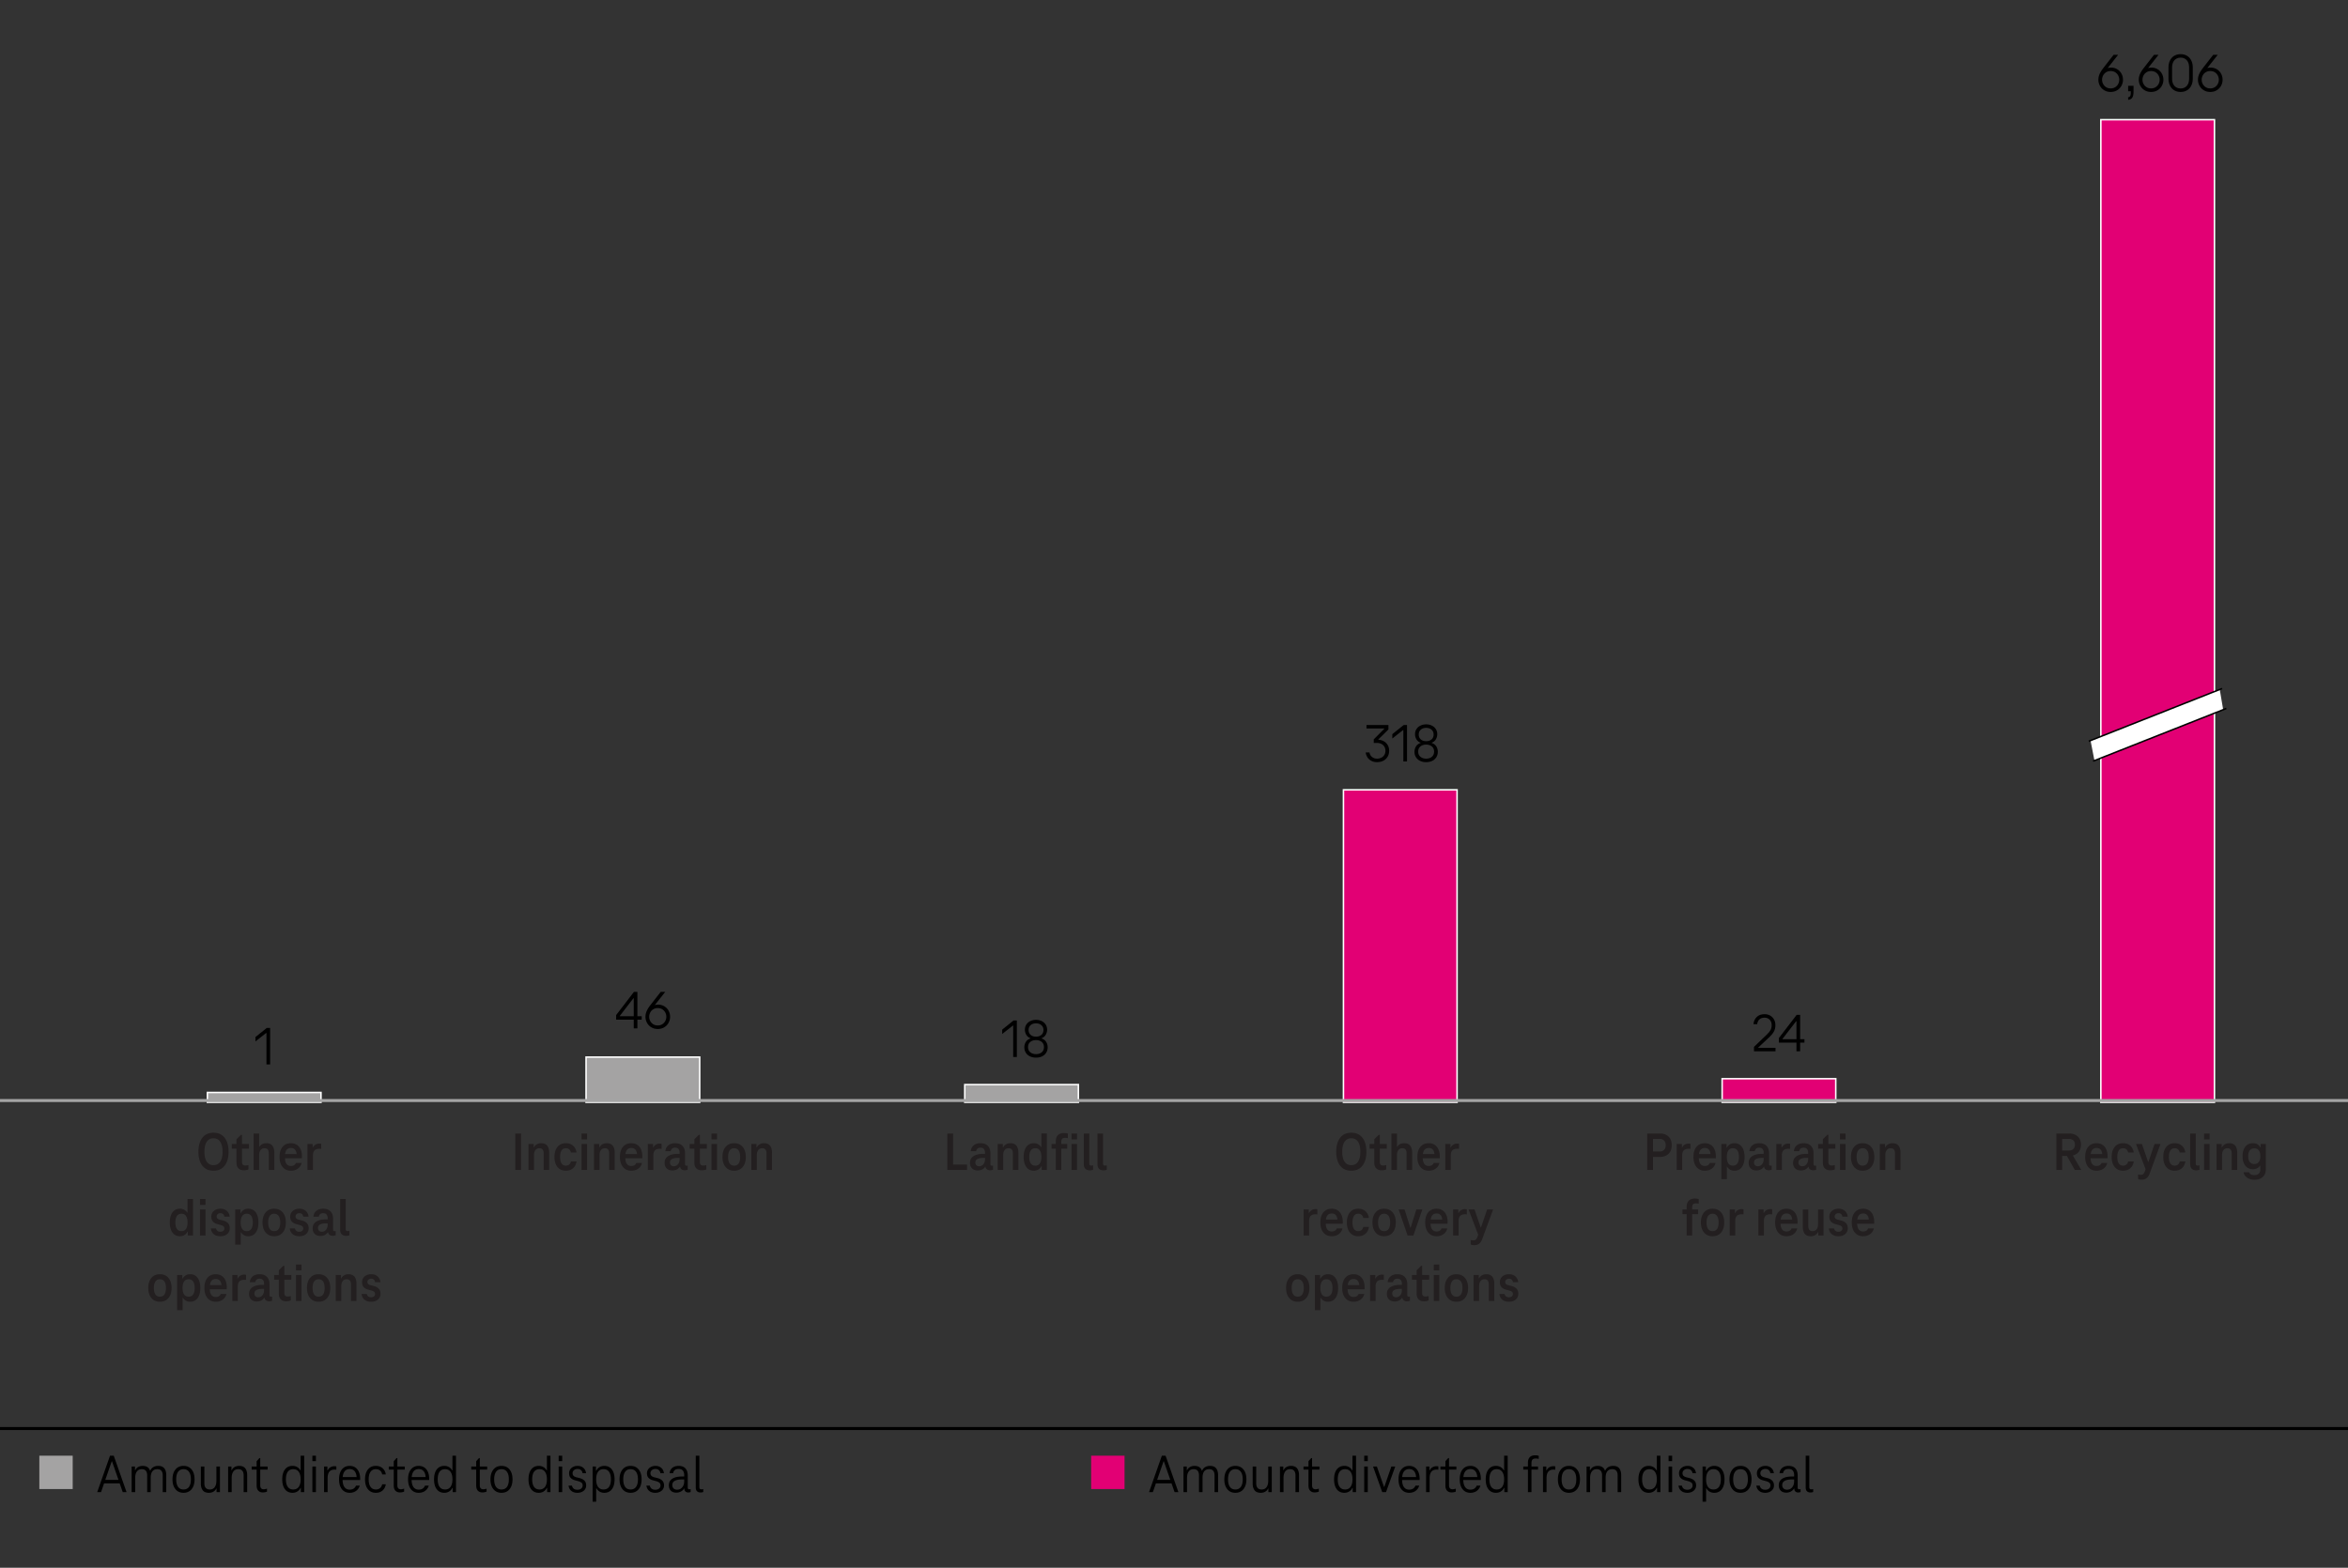 <svg xmlns="http://www.w3.org/2000/svg" width="774" height="516.945" viewBox="0 0 774 516.945"><rect x="0" y="0" width="774" height="516.945" fill="#333333" stroke="none"/><g data-name="grafiken"><path fill="none" stroke="#000" stroke-linejoin="round" d="M-18.553 471.05h803.492"/><path fill="#e20074" d="M359.693 479.999h11v11h-11z"/><path fill="#a4a3a3" d="M12.966 479.999h11v11h-11z"/><g fill="none"><path d="M-2.19 375.111c-.78 0-1.482-.171-2.106-.513s-1.112-.849-1.467-1.521c-.354-.672-.531-1.494-.531-2.466v-3.528c0-.972.178-1.794.531-2.466.354-.672.843-1.179 1.467-1.521.624-.342 1.326-.513 2.106-.513.792 0 1.497.171 2.115.513.617.342 1.106.849 1.467 1.521.36.672.54 1.494.54 2.466v3.528c0 .972-.18 1.794-.54 2.466-.36.673-.85 1.18-1.467 1.521-.618.342-1.323.513-2.115.513zm0-1.764c.695 0 1.251-.231 1.665-.693s.621-1.148.621-2.061v-3.492c0-.912-.207-1.599-.621-2.061s-.97-.693-1.665-.693c-.684 0-1.236.231-1.656.693s-.63 1.149-.63 2.061v3.492c0 .912.21 1.599.63 2.061s.973.693 1.656.693zM7.908 375.111c-.78 0-1.482-.171-2.106-.513s-1.112-.849-1.467-1.521c-.354-.672-.531-1.494-.531-2.466v-3.528c0-.972.178-1.794.531-2.466.354-.672.843-1.179 1.467-1.521.624-.342 1.326-.513 2.106-.513.792 0 1.497.171 2.115.513.617.342 1.106.849 1.467 1.521.36.672.54 1.494.54 2.466v3.528c0 .972-.18 1.794-.54 2.466-.36.673-.85 1.18-1.467 1.521-.618.342-1.323.513-2.115.513zm0-1.764c.695 0 1.251-.231 1.665-.693s.621-1.148.621-2.061v-3.492c0-.912-.207-1.599-.621-2.061s-.97-.693-1.665-.693c-.684 0-1.236.231-1.656.693s-.63 1.149-.63 2.061v3.492c0 .912.21 1.599.63 2.061s.973.693 1.656.693zM1.698 324.254h1.35v1.728h-1.35v2.592H-.138v-2.592h-5.473v-2.214l5.581-7.218h1.729v7.704zm-5.526 0h3.69v-4.644h-.108l-3.582 4.554v.09zM9.006 321.392c.648.096 1.212.303 1.692.621.479.318.849.732 1.106 1.242s.388 1.089.388 1.737c0 .756-.171 1.425-.514 2.007a3.474 3.474 0 01-1.439 1.35c-.618.318-1.329.477-2.133.477-.792 0-1.474-.147-2.043-.441a3.259 3.259 0 01-1.323-1.206 3.764 3.764 0 01-.54-1.701h1.926c.06.492.272.879.639 1.161.366.282.813.423 1.342.423.432 0 .81-.083 1.134-.252.324-.168.578-.408.765-.72s.279-.672.279-1.08-.093-.768-.279-1.08-.453-.555-.801-.729c-.349-.174-.763-.261-1.242-.261h-1.26v-1.656l3.114-2.916v-.108H4.489v-1.71h7.416v2.16l-2.898 2.61v.072zM-5.232 279.066c0-.684.159-1.284.478-1.8.317-.516.783-.882 1.395-1.098v-.09c-.552-.228-.972-.594-1.26-1.098s-.432-1.062-.432-1.674.158-1.17.477-1.674c.318-.504.768-.9 1.351-1.188.581-.288 1.244-.432 1.988-.432.756 0 1.425.144 2.008.432.581.288 1.031.684 1.35 1.188.317.504.477 1.062.477 1.674s-.146 1.17-.44 1.674-.711.87-1.251 1.098v.09c.6.216 1.062.583 1.386 1.098.324.516.486 1.116.486 1.8 0 .672-.165 1.269-.495 1.791s-.795.933-1.396 1.233c-.6.3-1.308.45-2.124.45-.804 0-1.509-.15-2.114-.45-.606-.3-1.071-.711-1.396-1.233s-.486-1.119-.486-1.791zm1.89-.18c0 .588.2 1.05.603 1.386.402.336.903.504 1.503.504.612 0 1.116-.167 1.513-.504.396-.336.594-.798.594-1.386s-.198-1.047-.594-1.377c-.396-.33-.9-.495-1.513-.495s-1.115.165-1.512.495c-.396.33-.594.789-.594 1.377zm.162-5.364c0 .54.183.969.549 1.287s.831.477 1.395.477c.576 0 1.047-.159 1.413-.477s.549-.747.549-1.287c0-.528-.183-.951-.549-1.269-.366-.318-.837-.477-1.413-.477-.563 0-1.028.159-1.395.477-.366.318-.549.741-.549 1.269zM11.201 270.264l-4.932 6.318-1.099 1.188a3.36 3.36 0 01.495-1.701c.318-.522.729-.927 1.233-1.215s1.038-.432 1.602-.432c.78 0 1.474.183 2.079.549.606.366 1.077.861 1.413 1.485s.504 1.296.504 2.016a4.028 4.028 0 01-2.015 3.51c-.637.372-1.362.558-2.178.558s-1.542-.186-2.179-.558c-.636-.372-1.125-.873-1.467-1.503s-.513-1.299-.513-2.007c0-.72.138-1.41.414-2.07.275-.66.666-1.32 1.17-1.98l3.222-4.158h2.25zm-2.897 10.512c.455 0 .857-.104 1.206-.315.348-.209.617-.492.81-.846.191-.354.288-.735.288-1.143 0-.42-.097-.807-.288-1.161a2.194 2.194 0 00-.81-.846c-.349-.209-.751-.315-1.206-.315s-.858.105-1.206.315c-.349.21-.618.492-.811.846a2.407 2.407 0 00-.288 1.161c0 .408.097.789.288 1.143.192.354.462.636.811.846.348.21.749.315 1.206.315zm-.649-5.724l-.054-.504.396-.126.055.504-.396.126zM-4.602 236.003v-2.142l4.158-3.96c.396-.384.705-.762.927-1.134s.333-.816.333-1.332c0-.552-.171-1.014-.513-1.386-.342-.372-.783-.558-1.323-.558-.564 0-1.011.147-1.341.441s-.531.717-.604 1.269h-1.89c.084-1.02.459-1.854 1.125-2.502.666-.648 1.569-.972 2.709-.972.72 0 1.365.159 1.936.477a3.355 3.355 0 011.322 1.314c.312.558.469 1.197.469 1.917 0 .78-.159 1.461-.478 2.043s-.777 1.149-1.377 1.701l-3.276 3.006v.09h5.113v1.728h-7.29zM5.333 236.003l4.933-6.318 1.079-1.188a3.399 3.399 0 01-.485 1.701c-.312.522-.724.927-1.233 1.215s-1.041.432-1.593.432c-.78 0-1.476-.183-2.088-.549-.612-.366-1.083-.861-1.413-1.485s-.495-1.296-.495-2.016.174-1.392.522-2.016c.348-.624.84-1.122 1.476-1.494s1.368-.558 2.196-.558c.804 0 1.523.186 2.16.558a3.909 3.909 0 011.476 1.503c.348.63.522 1.299.522 2.007 0 .72-.142 1.41-.424 2.07a9.262 9.262 0 01-1.179 1.98l-3.204 4.158h-2.25zm2.899-10.513c-.468 0-.873.105-1.215.315-.343.21-.609.492-.802.846a2.371 2.371 0 00-.288 1.143c0 .42.097.807.288 1.161.192.354.459.636.802.846.342.21.747.315 1.215.315.443 0 .843-.104 1.196-.315.354-.209.627-.492.819-.846s.288-.741.288-1.161a2.36 2.36 0 00-.288-1.143 2.175 2.175 0 00-.819-.846 2.3 2.3 0 00-1.196-.315zm.629 5.725l.072.504-.396.126-.054-.504.378-.126z"/><g><path d="M-1.812 177.693h7.398v2.196L.69 189.717h-2.07l5.13-10.188v-.108h-5.562v-1.728zM10.014 177.693h1.656v12.024H9.834v-9.504h-.108l-3.294 2.664v-2.196l3.582-2.988z"/></g><g><path d="M.349 131.407h1.656v12.024H.169v-9.504H.061l-3.294 2.664v-2.196l3.582-2.988zM11.041 139.111h1.35v1.728h-1.35v2.592H9.205v-2.592H3.732v-2.214l5.58-7.218h1.729v7.704zm-5.526 0h3.69v-4.644h-.108l-3.582 4.554v.09z"/></g><g><path d="M.042 97.397c-1.128 0-2.043-.333-2.745-.999s-1.102-1.551-1.197-2.655h1.908c.072.6.288 1.065.648 1.395.359.33.821.495 1.386.495.624 0 1.131-.204 1.521-.612.391-.408.585-.942.585-1.602 0-.672-.21-1.206-.63-1.602s-.996-.594-1.728-.594h-3.204l.647-6.102h6.679v1.728h-5.04l-.271 2.61h1.333c.828 0 1.551.165 2.169.495s1.099.792 1.44 1.386c.342.594.513 1.293.513 2.097 0 .756-.168 1.434-.504 2.034s-.807 1.071-1.413 1.413c-.605.342-1.305.513-2.097.513zM5.153 85.121h7.398v2.196l-4.896 9.828H5.586l5.13-10.188v-.108H5.154v-1.728z"/></g><g><path d="M-2.189 51.111c-.78 0-1.482-.171-2.106-.513-.624-.342-1.112-.849-1.467-1.521-.354-.672-.531-1.494-.531-2.466v-3.528c0-.972.178-1.794.531-2.466.354-.672.843-1.179 1.467-1.521.624-.342 1.326-.513 2.106-.513.792 0 1.497.171 2.115.513.617.342 1.106.849 1.467 1.521.36.672.54 1.494.54 2.466v3.528c0 .972-.18 1.794-.54 2.466-.36.672-.85 1.179-1.467 1.521-.618.342-1.323.513-2.115.513zm0-1.764c.695 0 1.251-.23 1.665-.693.414-.462.621-1.149.621-2.061v-3.492c0-.912-.207-1.599-.621-2.061s-.97-.693-1.665-.693c-.684 0-1.236.231-1.656.693s-.63 1.149-.63 2.061v3.492c0 .912.21 1.599.63 2.061.42.462.973.693 1.656.693zM7.908 51.111c-.78 0-1.482-.171-2.106-.513-.624-.342-1.112-.849-1.467-1.521-.354-.672-.531-1.494-.531-2.466v-3.528c0-.972.178-1.794.531-2.466.354-.672.843-1.179 1.467-1.521.624-.342 1.326-.513 2.106-.513.792 0 1.497.171 2.115.513.617.342 1.106.849 1.467 1.521.36.672.54 1.494.54 2.466v3.528c0 .972-.18 1.794-.54 2.466-.36.672-.85 1.179-1.467 1.521-.618.342-1.323.513-2.115.513zm0-1.764c.695 0 1.251-.23 1.665-.693.414-.462.621-1.149.621-2.061v-3.492c0-.912-.207-1.599-.621-2.061s-.97-.693-1.665-.693c-.684 0-1.236.231-1.656.693s-.63 1.149-.63 2.061v3.492c0 .912.21 1.599.63 2.061.42.462.973.693 1.656.693z"/></g></g><g stroke="#fff" stroke-miterlimit="10" stroke-width=".5"><path fill="#e20074" d="M692.527 39.469h37.45v324h-37.45zM567.694 355.693h37.45v7.776h-37.45zM442.86 260.437h37.45v103.032h-37.45z"/><path fill="#a4a3a3" d="M318.027 357.637h37.45v5.832h-37.45zM193.194 348.565h37.45v14.904h-37.45zM68.36 360.229h37.45v3.24H68.36z"/></g><path fill="none" stroke="#a4a4a4" stroke-linejoin="round" d="M-1.876 362.888H774"/><path fill="#fff" fill-rule="evenodd" d="M689.128 244.188l42.595-16.844 1.128 6.671-42.431 16.778-1.292-6.605z"/><path fill="none" stroke="#000" stroke-linejoin="round" stroke-width=".5" d="M688.563 244.411l43.94-17.375M689.96 250.975l43.939-17.375"/></g><g data-name="en"><g fill="#231f20"><path d="M70.377 386.035c-1.584 0-2.809-.555-3.672-1.665-.864-1.11-1.297-2.643-1.297-4.599s.433-3.489 1.297-4.599c.863-1.11 2.088-1.665 3.672-1.665s2.808.555 3.672 1.665c.863 1.11 1.296 2.643 1.296 4.599s-.433 3.489-1.296 4.599c-.864 1.11-2.088 1.665-3.672 1.665zm0-1.836c.96 0 1.697-.378 2.214-1.134.516-.756.774-1.854.774-3.294s-.259-2.538-.774-3.294c-.517-.756-1.254-1.134-2.214-1.134s-1.698.378-2.215 1.134c-.516.756-.773 1.854-.773 3.294s.258 2.538.773 3.294c.517.756 1.254 1.134 2.215 1.134zM80.349 385.891c-.744 0-1.329-.216-1.755-.648s-.639-1.044-.639-1.836v-4.644h-1.549v-1.548h1.549v-1.566l1.457-1.44h.36v3.006h2.304v1.548h-2.304v4.428c0 .372.093.654.279.846.187.192.452.288.801.288a4.19 4.19 0 001.044-.162v1.44c-.432.192-.947.288-1.548.288zM87.782 376.964c.899 0 1.565.27 1.998.81.432.54.647 1.32.647 2.34v5.67h-1.818v-5.49c0-1.116-.474-1.674-1.422-1.674-.551 0-.983.201-1.295.603-.312.402-.469.951-.469 1.647v4.914h-1.818V373.76h1.818v4.392h.09c.204-.372.504-.663.9-.873s.852-.315 1.368-.315zM95.883 386.035c-1.129 0-2.031-.402-2.709-1.206-.679-.804-1.018-1.914-1.018-3.33 0-1.44.333-2.556.999-3.348s1.587-1.188 2.763-1.188c.732 0 1.371.174 1.918.522.545.348.965.849 1.26 1.503.293.654.44 1.419.44 2.295v.333c0 .102-.006.201-.019.297h-6.102v-1.386h4.896l-.504.684c.012-.924-.147-1.602-.478-2.034s-.801-.648-1.413-.648c-.66 0-1.158.234-1.494.702-.336.468-.504 1.224-.504 2.268s.172 1.8.514 2.268c.342.468.824.702 1.449.702.852 0 1.409-.336 1.674-1.008h1.871c-.191.804-.605 1.434-1.242 1.89-.636.456-1.403.684-2.303.684zM105.278 377.09c.252 0 .456.024.612.072v1.674a4.328 4.328 0 00-.612-.036c-.732 0-1.267.18-1.603.54-.336.36-.504.906-.504 1.638v4.806h-1.818v-8.568h1.711v1.152h.09c.216-.42.507-.738.873-.954a2.412 2.412 0 011.251-.324zM63.627 395.36v12.024h-1.71v-1.242h-.271l.576-2.196v.36c0 .612-.111 1.17-.332 1.674a2.78 2.78 0 01-1 1.206c-.443.3-.96.45-1.548.45-1.067 0-1.896-.405-2.483-1.215s-.883-1.917-.883-3.321c0-1.416.295-2.526.883-3.33.588-.804 1.416-1.206 2.483-1.206.588 0 1.104.147 1.548.441.444.294.78.693 1.008 1.197a4 4 0 01.343 1.674v.36l-.648-2.394h1.423v3.51l-1.207-1.26v-6.732h1.818zm-3.798 4.859c-.673 0-1.177.249-1.513.747s-.504 1.209-.504 2.133.168 1.632.504 2.124c.336.492.84.738 1.513.738.659 0 1.157-.249 1.493-.747s.505-1.203.505-2.115c0-.924-.169-1.635-.505-2.133s-.834-.747-1.493-.747zM65.931 397.303v-1.944h1.818v1.944h-1.818zm0 10.08v-8.568h1.818v8.568h-1.818zM72.645 407.635c-.912 0-1.641-.228-2.187-.684-.546-.456-.861-1.086-.945-1.89h1.692c.084.36.246.633.486.819.239.186.558.279.953.279s.714-.099.954-.297a.947.947 0 00.36-.765c0-.335-.102-.585-.307-.747-.203-.162-.492-.297-.863-.405l-1.116-.306c-.647-.168-1.146-.453-1.494-.855-.349-.402-.522-.945-.522-1.629 0-.48.123-.918.369-1.314s.6-.708 1.062-.936c.462-.228.992-.342 1.593-.342.853 0 1.548.237 2.089.711.539.474.857 1.113.953 1.917h-1.764c-.049-.372-.184-.657-.405-.855-.222-.198-.513-.297-.873-.297-.372 0-.675.103-.909.306a.983.983 0 00-.351.774c0 .276.083.498.252.666.168.168.42.294.756.378l1.099.288c.719.18 1.269.48 1.646.9.378.42.566.96.566 1.62 0 .804-.281 1.449-.846 1.935s-1.313.729-2.25.729zM77.541 410.407v-11.592h1.709v1.224h.271l-.594 2.196v-.36c0-.612.114-1.17.342-1.674s.562-.903.999-1.197.963-.441 1.575-.441c1.056 0 1.878.405 2.466 1.215s.882 1.917.882 3.321-.294 2.511-.882 3.321-1.41 1.215-2.466 1.215c-.612 0-1.138-.15-1.575-.45a2.866 2.866 0 01-.999-1.197c-.228-.498-.342-1.059-.342-1.683v-.36l.666 2.394h-1.458v-3.51l1.225 1.242v6.336h-1.818zm3.779-4.445c.672 0 1.176-.246 1.512-.738.336-.492.505-1.2.505-2.124 0-.936-.169-1.649-.505-2.142s-.84-.738-1.512-.738c-.647 0-1.14.249-1.476.747s-.504 1.209-.504 2.133.168 1.632.504 2.124c.336.492.828.738 1.476.738zM90.375 407.635c-1.177 0-2.109-.408-2.799-1.224-.691-.816-1.035-1.919-1.035-3.312s.342-2.496 1.025-3.312c.684-.816 1.62-1.224 2.809-1.224 1.199 0 2.142.408 2.826 1.224.684.816 1.025 1.92 1.025 3.312s-.342 2.496-1.025 3.312c-.685.816-1.627 1.224-2.826 1.224zm0-1.673c.672 0 1.172-.246 1.502-.738.33-.492.496-1.2.496-2.124 0-.936-.169-1.649-.504-2.142-.337-.492-.835-.738-1.494-.738-.648 0-1.141.249-1.477.747s-.504 1.209-.504 2.133.168 1.632.504 2.124c.336.492.828.738 1.477.738zM98.654 407.635c-.912 0-1.641-.228-2.187-.684-.546-.456-.861-1.086-.945-1.89h1.692c.084.36.246.633.486.819.239.186.558.279.953.279s.714-.099.954-.297a.947.947 0 00.36-.765c0-.335-.102-.585-.307-.747-.203-.162-.492-.297-.863-.405l-1.116-.306c-.647-.168-1.146-.453-1.494-.855-.349-.402-.522-.945-.522-1.629 0-.48.123-.918.369-1.314s.6-.708 1.062-.936c.462-.228.992-.342 1.593-.342.853 0 1.548.237 2.089.711.539.474.857 1.113.953 1.917h-1.764c-.049-.372-.184-.657-.405-.855-.222-.198-.513-.297-.873-.297-.372 0-.675.103-.909.306a.983.983 0 00-.351.774c0 .276.083.498.252.666.168.168.42.294.756.378l1.099.288c.719.18 1.269.48 1.646.9.378.42.566.96.566 1.62 0 .804-.281 1.449-.846 1.935s-1.313.729-2.25.729zM105.639 407.546c-.805 0-1.435-.225-1.891-.675-.455-.45-.684-1.059-.684-1.827 0-.984.393-1.725 1.18-2.223.785-.498 1.855-.747 3.213-.747h.558v-.36c0-.528-.12-.939-.36-1.233s-.624-.441-1.152-.441c-.408 0-.729.103-.963.306-.233.204-.387.486-.459.846h-1.764c.084-.84.414-1.488.99-1.944.576-.456 1.314-.684 2.214-.684 1.056 0 1.866.294 2.43.882s.847 1.38.847 2.376v3.618c0 .18.041.315.125.405s.199.135.343.135a1.5 1.5 0 00.396-.054v1.368c-.119.048-.268.093-.441.135s-.344.063-.512.063c-.445 0-.816-.12-1.117-.36-.299-.24-.449-.612-.449-1.116v-.576l.63.882h-1.206l.936-1.836v.216c0 .6-.129 1.116-.387 1.548-.258.432-.6.756-1.025.972-.427.216-.91.324-1.449.324zm.431-1.387c.588 0 1.059-.222 1.413-.666.354-.444.531-.984.531-1.62v-.468h-.558c-1.753 0-2.629.498-2.629 1.494 0 .396.114.705.342.927.229.222.528.333.9.333zM113.954 405.259c0 .216.051.384.153.504.102.12.242.18.423.18.228 0 .45-.03.666-.09v1.458c-.337.132-.69.198-1.062.198-.637 0-1.129-.171-1.477-.513-.348-.342-.521-.831-.521-1.467v-10.17h1.817v9.9zM52.71 429.236c-1.177 0-2.108-.408-2.799-1.224-.69-.816-1.035-1.919-1.035-3.312s.342-2.496 1.026-3.312c.684-.816 1.619-1.224 2.808-1.224 1.2 0 2.142.408 2.826 1.224.684.816 1.026 1.92 1.026 3.312s-.343 2.496-1.026 3.312c-.685.816-1.626 1.224-2.826 1.224zm0-1.674c.672 0 1.173-.246 1.503-.738.33-.492.495-1.2.495-2.124 0-.936-.169-1.649-.504-2.142-.337-.492-.835-.738-1.494-.738-.647 0-1.14.249-1.476.747s-.504 1.209-.504 2.133.168 1.632.504 2.124c.336.492.828.738 1.476.738zM58.38 432.007v-11.592h1.71v1.224h.27l-.594 2.196v-.36c0-.612.114-1.17.342-1.674a2.804 2.804 0 011-1.197c.438-.294.963-.441 1.574-.441 1.057 0 1.879.405 2.467 1.215s.881 1.917.881 3.321-.293 2.511-.881 3.321-1.41 1.215-2.467 1.215c-.611 0-1.137-.15-1.574-.45a2.876 2.876 0 01-1-1.197c-.228-.498-.342-1.059-.342-1.683v-.36l.666 2.394h-1.457v-3.51l1.224 1.242v6.336h-1.818zm3.78-4.445c.672 0 1.176-.246 1.512-.738.336-.492.504-1.2.504-2.124 0-.936-.168-1.649-.504-2.142s-.84-.738-1.512-.738c-.648 0-1.141.249-1.477.747s-.504 1.209-.504 2.133.168 1.632.504 2.124c.336.492.828.738 1.477.738zM71.106 429.236c-1.128 0-2.031-.402-2.709-1.206-.678-.804-1.017-1.914-1.017-3.33 0-1.44.333-2.556.999-3.348s1.587-1.188 2.764-1.188c.73 0 1.37.174 1.916.522.547.348.967.849 1.26 1.503.295.654.441 1.419.441 2.295v.333c0 .102-.006.201-.018.297h-6.103v-1.386h4.896l-.504.684c.012-.924-.146-1.602-.477-2.034s-.801-.648-1.412-.648c-.66 0-1.158.234-1.494.702-.336.468-.504 1.224-.504 2.268s.17 1.8.512 2.268c.343.468.826.702 1.449.702.853 0 1.41-.336 1.674-1.008h1.873c-.192.804-.606 1.434-1.242 1.89-.637.456-1.404.684-2.305.684zM80.502 420.29c.252 0 .455.024.611.072v1.674a4.312 4.312 0 00-.611-.036c-.732 0-1.267.18-1.602.54-.337.36-.504.906-.504 1.638v4.806h-1.818v-8.568h1.709v1.152h.091c.216-.42.507-.738.873-.954a2.412 2.412 0 011.251-.324zM84.678 429.146c-.805 0-1.435-.225-1.891-.675-.455-.45-.684-1.059-.684-1.827 0-.984.393-1.725 1.18-2.223.785-.498 1.855-.747 3.213-.747h.558v-.36c0-.528-.12-.939-.36-1.233s-.624-.441-1.152-.441c-.408 0-.729.103-.963.306-.233.204-.387.486-.459.846h-1.764c.084-.84.414-1.488.99-1.944.576-.456 1.314-.684 2.214-.684 1.056 0 1.866.294 2.43.882s.847 1.38.847 2.376v3.618c0 .18.041.315.125.405s.199.135.343.135a1.5 1.5 0 00.396-.054v1.368c-.119.048-.268.093-.441.135s-.344.063-.512.063c-.445 0-.816-.12-1.117-.36-.299-.24-.449-.612-.449-1.116v-.576l.63.882h-1.206l.936-1.836v.216c0 .6-.129 1.116-.387 1.548-.258.432-.6.756-1.025.972-.427.216-.91.324-1.449.324zm.431-1.387c.588 0 1.059-.222 1.413-.666.354-.444.531-.984.531-1.62v-.468h-.558c-1.753 0-2.629.498-2.629 1.494 0 .396.114.705.342.927.229.222.528.333.9.333zM94.308 429.091c-.744 0-1.329-.216-1.755-.648s-.639-1.044-.639-1.836v-4.644h-1.549v-1.548h1.549v-1.566l1.457-1.44h.36v3.006h2.304v1.548h-2.304v4.428c0 .372.093.654.279.846.187.192.452.288.801.288a4.19 4.19 0 001.044-.162v1.44c-.432.192-.947.288-1.548.288zM97.565 418.903v-1.944h1.818v1.944h-1.818zm0 10.081v-8.568h1.818v8.568h-1.818zM105.018 429.236c-1.177 0-2.109-.408-2.799-1.224-.691-.816-1.035-1.919-1.035-3.312s.342-2.496 1.025-3.312c.684-.816 1.62-1.224 2.809-1.224 1.199 0 2.142.408 2.826 1.224.684.816 1.025 1.92 1.025 3.312s-.342 2.496-1.025 3.312c-.685.816-1.627 1.224-2.826 1.224zm0-1.674c.672 0 1.172-.246 1.502-.738.33-.492.496-1.2.496-2.124 0-.936-.169-1.649-.504-2.142-.337-.492-.835-.738-1.494-.738-.648 0-1.141.249-1.477.747s-.504 1.209-.504 2.133.168 1.632.504 2.124c.336.492.828.738 1.477.738zM114.863 420.164c.9 0 1.566.27 1.998.81.432.54.648 1.32.648 2.34v5.67h-1.818v-5.49c0-1.116-.475-1.674-1.422-1.674-.553 0-.984.201-1.297.603-.312.402-.467.951-.467 1.647v4.914h-1.818v-8.568h1.709v1.116h.091c.228-.444.549-.783.963-1.017a2.821 2.821 0 011.413-.351zM122.334 429.236c-.912 0-1.642-.228-2.188-.684-.547-.456-.861-1.086-.945-1.89h1.691c.084.36.246.633.486.819s.559.279.955.279.713-.099.953-.297a.947.947 0 00.36-.765c0-.335-.103-.585-.306-.747-.205-.162-.492-.297-.865-.405l-1.115-.306c-.648-.168-1.146-.453-1.494-.855-.348-.402-.521-.945-.521-1.629 0-.48.123-.918.369-1.314.245-.396.6-.708 1.062-.936s.993-.342 1.593-.342c.852 0 1.549.237 2.088.711.54.474.857 1.113.954 1.917h-1.764c-.048-.372-.183-.657-.405-.855-.223-.198-.513-.297-.873-.297-.372 0-.675.103-.908.306a.983.983 0 00-.352.774c0 .276.084.498.252.666.168.168.42.294.756.378l1.098.288c.721.18 1.27.48 1.647.9.378.42.567.96.567 1.62 0 .804-.283 1.449-.846 1.935-.564.486-1.314.729-2.25.729z"/></g><g fill="#231f20"><path d="M169.854 385.783v-12.024h1.908v12.024h-1.908zM178.385 376.964c.9 0 1.566.27 1.998.81.432.54.648 1.32.648 2.34v5.67h-1.818v-5.49c0-1.116-.475-1.674-1.422-1.674-.552 0-.984.201-1.296.603-.312.402-.468.951-.468 1.647v4.914h-1.818v-8.568h1.71v1.116h.091c.227-.444.549-.783.963-1.017a2.82 2.82 0 011.412-.351zM182.777 381.499c0-1.404.333-2.511.999-3.321s1.581-1.215 2.745-1.215c.983 0 1.785.279 2.402.837.618.558.993 1.299 1.125 2.223h-1.854c-.096-.456-.285-.804-.566-1.044-.283-.24-.652-.36-1.107-.36-.625 0-1.096.246-1.413.738-.318.492-.478 1.206-.478 2.142 0 .924.159 1.632.478 2.124.317.492.788.738 1.413.738.455 0 .824-.12 1.107-.36.281-.24.471-.582.566-1.026h1.854c-.132.924-.507 1.665-1.125 2.223-.617.558-1.419.837-2.402.837-1.164 0-2.079-.408-2.745-1.224-.666-.816-.999-1.919-.999-3.312zM191.705 375.703v-1.944h1.818v1.944h-1.818zm0 10.08v-8.568h1.818v8.568h-1.818zM199.984 376.964c.9 0 1.566.27 1.998.81.432.54.648 1.32.648 2.34v5.67h-1.818v-5.49c0-1.116-.475-1.674-1.422-1.674-.552 0-.984.201-1.296.603-.312.402-.468.951-.468 1.647v4.914h-1.818v-8.568h1.71v1.116h.091c.227-.444.549-.783.963-1.017a2.82 2.82 0 011.412-.351zM208.085 386.035c-1.128 0-2.031-.402-2.709-1.206-.679-.804-1.017-1.914-1.017-3.33 0-1.44.332-2.556.998-3.348s1.588-1.188 2.764-1.188c.731 0 1.371.174 1.917.522s.966.849 1.26 1.503c.294.654.44 1.419.44 2.295v.333c0 .102-.006.201-.018.297h-6.102v-1.386h4.896l-.504.684c.012-.924-.147-1.602-.478-2.034s-.801-.648-1.412-.648c-.66 0-1.158.234-1.494.702-.336.468-.504 1.224-.504 2.268s.171 1.8.513 2.268c.343.468.825.702 1.449.702.853 0 1.409-.336 1.674-1.008h1.872c-.191.804-.605 1.434-1.242 1.89-.637.456-1.404.684-2.304.684zM217.481 377.09c.252 0 .456.024.612.072v1.674a4.328 4.328 0 00-.612-.036c-.732 0-1.266.18-1.602.54-.336.36-.504.906-.504 1.638v4.806h-1.818v-8.568h1.71v1.152h.091c.215-.42.506-.738.873-.954a2.408 2.408 0 011.25-.324zM221.656 385.945c-.804 0-1.434-.225-1.89-.675-.456-.45-.685-1.059-.685-1.827 0-.984.394-1.725 1.18-2.223.785-.498 1.856-.747 3.213-.747h.559v-.36c0-.528-.121-.939-.361-1.233s-.623-.441-1.151-.441c-.408 0-.729.103-.963.306-.233.204-.388.486-.459.846h-1.765c.084-.84.414-1.488.99-1.944.576-.456 1.314-.684 2.215-.684 1.055 0 1.865.294 2.43.882.563.588.846 1.38.846 2.376v3.618c0 .18.042.315.126.405s.198.135.343.135c.131 0 .264-.018.396-.054v1.368c-.12.048-.268.093-.441.135s-.345.063-.513.063c-.444 0-.816-.12-1.116-.36-.3-.24-.45-.612-.45-1.116v-.576l.631.882h-1.207l.937-1.836v.216c0 .6-.129 1.116-.388 1.548-.258.432-.6.756-1.025.972a3.16 3.16 0 01-1.449.324zm.432-1.386c.588 0 1.06-.222 1.414-.666.354-.444.531-.984.531-1.62v-.468h-.559c-1.752 0-2.628.498-2.628 1.494 0 .396.114.705.342.927.228.222.528.333.899.333zM231.287 385.891c-.744 0-1.33-.216-1.756-.648s-.639-1.044-.639-1.836v-4.644h-1.548v-1.548h1.548v-1.566l1.458-1.44h.36v3.006h2.304v1.548h-2.304v4.428c0 .372.092.654.279.846.186.192.452.288.801.288.287 0 .636-.054 1.043-.162v1.44c-.432.192-.947.288-1.547.288zM234.545 375.703v-1.944h1.818v1.944h-1.818zm0 10.08v-8.568h1.818v8.568h-1.818zM241.996 386.035c-1.176 0-2.108-.408-2.799-1.224-.689-.816-1.035-1.919-1.035-3.312s.342-2.496 1.026-3.312c.685-.816 1.62-1.224 2.808-1.224 1.2 0 2.143.408 2.826 1.224.684.816 1.026 1.92 1.026 3.312s-.343 2.496-1.026 3.312c-.684.816-1.626 1.224-2.826 1.224zm0-1.674c.672 0 1.174-.246 1.504-.738.33-.492.494-1.2.494-2.124 0-.936-.168-1.649-.504-2.142s-.834-.738-1.494-.738c-.647 0-1.14.249-1.476.747s-.504 1.209-.504 2.133.168 1.632.504 2.124c.336.492.828.738 1.476.738zM251.842 376.964c.9 0 1.566.27 1.998.81.432.54.648 1.32.648 2.34v5.67h-1.818v-5.49c0-1.116-.475-1.674-1.422-1.674-.552 0-.984.201-1.296.603-.312.402-.468.951-.468 1.647v4.914h-1.818v-8.568h1.71v1.116h.091c.227-.444.549-.783.963-1.017a2.82 2.82 0 011.412-.351z"/></g><g fill="#231f20"><path d="M312.283 385.783v-12.024h1.908v10.242h4.59v1.782h-6.498zM322.328 385.945c-.805 0-1.436-.225-1.891-.675-.456-.45-.684-1.059-.684-1.827 0-.984.393-1.725 1.179-2.223s1.856-.747 3.213-.747h.558v-.36c0-.528-.119-.939-.359-1.233s-.625-.441-1.152-.441c-.408 0-.729.103-.963.306-.234.204-.387.486-.459.846h-1.764c.084-.84.414-1.488.99-1.944.575-.456 1.313-.684 2.213-.684 1.057 0 1.866.294 2.43.882.564.588.847 1.38.847 2.376v3.618c0 .18.042.315.126.405s.198.135.342.135c.133 0 .264-.018.396-.054v1.368c-.12.048-.268.093-.441.135s-.345.063-.513.063c-.444 0-.816-.12-1.116-.36-.3-.24-.449-.612-.449-1.116v-.576l.629.882h-1.205l.936-1.836v.216c0 .6-.129 1.116-.387 1.548a2.501 2.501 0 01-1.026.972 3.16 3.16 0 01-1.448.324zm.432-1.386c.588 0 1.059-.222 1.412-.666.354-.444.531-.984.531-1.62v-.468h-.558c-1.753 0-2.628.498-2.628 1.494 0 .396.113.705.342.927.229.222.527.333.9.333zM333.055 376.964c.9 0 1.566.27 1.998.81.432.54.648 1.32.648 2.34v5.67h-1.818v-5.49c0-1.116-.475-1.674-1.422-1.674-.552 0-.984.201-1.296.603-.312.402-.468.951-.468 1.647v4.914h-1.818v-8.568h1.71v1.116h.091c.227-.444.549-.783.963-1.017a2.82 2.82 0 011.412-.351zM345.098 373.759v12.024h-1.711v-1.242h-.27l.576-2.196v.36c0 .612-.111 1.17-.333 1.674a2.778 2.778 0 01-.999 1.206c-.444.3-.961.45-1.549.45-1.067 0-1.896-.405-2.483-1.215s-.882-1.917-.882-3.321c0-1.416.294-2.526.882-3.33.588-.804 1.416-1.206 2.483-1.206.588 0 1.104.147 1.549.441.443.294.779.693 1.008 1.197s.342 1.062.342 1.674v.36l-.648-2.394h1.423v3.51l-1.206-1.26v-6.732h1.818zm-3.799 4.86c-.672 0-1.176.249-1.512.747s-.504 1.209-.504 2.133.168 1.632.504 2.124c.336.492.84.738 1.512.738.66 0 1.158-.249 1.494-.747s.504-1.203.504-2.115c0-.924-.168-1.635-.504-2.133s-.834-.747-1.494-.747zM350.749 373.615c.479 0 .899.06 1.26.18v1.494a3.971 3.971 0 00-.846-.09c-.504 0-.849.108-1.035.324-.187.216-.278.528-.278.936v.756h1.961v1.548h-1.961v7.02h-1.818v-7.02h-1.387v-1.548h1.387v-.846c0-.912.234-1.599.701-2.061.469-.462 1.141-.693 2.017-.693zM353.215 375.703v-1.944h1.818v1.944h-1.818zm0 10.08v-8.568h1.818v8.568h-1.818zM359.083 383.659c0 .216.051.384.153.504.102.12.242.18.423.18.228 0 .45-.03.666-.09v1.458c-.337.132-.69.198-1.062.198-.637 0-1.129-.171-1.477-.513-.348-.342-.521-.831-.521-1.467v-10.17h1.817v9.9zM363.601 383.659c0 .216.051.384.153.504.102.12.242.18.423.18.228 0 .45-.03.666-.09v1.458c-.337.132-.69.198-1.062.198-.637 0-1.129-.171-1.477-.513-.348-.342-.521-.831-.521-1.467v-10.17h1.817v9.9z"/></g><g fill="#231f20"><path d="M445.447 386.035c-1.584 0-2.809-.555-3.672-1.665-.864-1.11-1.297-2.643-1.297-4.599s.433-3.489 1.297-4.599c.863-1.11 2.088-1.665 3.672-1.665s2.808.555 3.672 1.665c.863 1.11 1.296 2.643 1.296 4.599s-.433 3.489-1.296 4.599c-.864 1.11-2.088 1.665-3.672 1.665zm0-1.836c.96 0 1.697-.378 2.214-1.134.516-.756.774-1.854.774-3.294s-.259-2.538-.774-3.294c-.517-.756-1.254-1.134-2.214-1.134s-1.698.378-2.215 1.134c-.516.756-.773 1.854-.773 3.294s.258 2.538.773 3.294c.517.756 1.254 1.134 2.215 1.134zM455.419 385.891c-.744 0-1.329-.216-1.755-.648s-.639-1.044-.639-1.836v-4.644h-1.549v-1.548h1.549v-1.566l1.457-1.44h.36v3.006h2.304v1.548h-2.304v4.428c0 .372.093.654.279.846.187.192.452.288.801.288a4.19 4.19 0 001.044-.162v1.44c-.432.192-.947.288-1.548.288zM462.853 376.964c.899 0 1.565.27 1.998.81.432.54.647 1.32.647 2.34v5.67h-1.818v-5.49c0-1.116-.474-1.674-1.422-1.674-.551 0-.983.201-1.295.603-.312.402-.469.951-.469 1.647v4.914h-1.818V373.76h1.818v4.392h.09c.204-.372.504-.663.9-.873s.852-.315 1.368-.315zM470.953 386.035c-1.129 0-2.031-.402-2.709-1.206-.679-.804-1.018-1.914-1.018-3.33 0-1.44.333-2.556.999-3.348s1.587-1.188 2.763-1.188c.732 0 1.371.174 1.918.522.545.348.965.849 1.26 1.503.293.654.44 1.419.44 2.295v.333c0 .102-.006.201-.019.297h-6.102v-1.386h4.896l-.504.684c.012-.924-.147-1.602-.478-2.034s-.801-.648-1.413-.648c-.66 0-1.158.234-1.494.702-.336.468-.504 1.224-.504 2.268s.172 1.8.514 2.268c.342.468.824.702 1.449.702.852 0 1.409-.336 1.674-1.008h1.871c-.191.804-.605 1.434-1.242 1.89-.636.456-1.403.684-2.303.684zM480.349 377.09c.252 0 .456.024.612.072v1.674a4.328 4.328 0 00-.612-.036c-.732 0-1.267.18-1.603.54-.336.36-.504.906-.504 1.638v4.806h-1.818v-8.568h1.711v1.152h.09c.216-.42.507-.738.873-.954a2.412 2.412 0 011.251-.324zM433.649 398.69c.252 0 .455.024.611.072v1.674a4.312 4.312 0 00-.611-.036c-.732 0-1.267.18-1.602.54-.337.36-.504.906-.504 1.638v4.806h-1.818v-8.568h1.709v1.152h.091c.216-.42.507-.738.873-.954a2.412 2.412 0 011.251-.324zM438.977 407.635c-1.129 0-2.031-.402-2.709-1.206-.678-.804-1.018-1.914-1.018-3.33 0-1.44.334-2.556 1-3.348s1.586-1.188 2.763-1.188c.731 0 1.37.174 1.917.522.546.348.966.849 1.26 1.503.294.654.441 1.419.441 2.295v.333c0 .102-.006.201-.019.297h-6.103v-1.386h4.896l-.504.684c.012-.924-.146-1.602-.477-2.034s-.801-.648-1.413-.648c-.66 0-1.158.234-1.494.702-.336.468-.504 1.224-.504 2.268s.171 1.8.513 2.268c.342.468.825.702 1.449.702.852 0 1.41-.336 1.674-1.008h1.872c-.192.804-.606 1.434-1.242 1.89-.636.456-1.403.684-2.304.684zM443.981 403.099c0-1.404.333-2.511.999-3.321s1.581-1.215 2.745-1.215c.983 0 1.785.279 2.402.837.618.558.993 1.299 1.125 2.223h-1.854c-.096-.456-.285-.804-.566-1.044-.283-.24-.652-.36-1.107-.36-.625 0-1.096.246-1.413.738-.318.492-.478 1.206-.478 2.142 0 .924.159 1.632.478 2.124.317.492.788.738 1.413.738.455 0 .824-.12 1.107-.36.281-.24.471-.582.566-1.026h1.854c-.132.924-.507 1.665-1.125 2.223-.617.558-1.419.837-2.402.837-1.164 0-2.079-.408-2.745-1.224-.666-.816-.999-1.919-.999-3.312zM456.256 407.635c-1.176 0-2.109-.408-2.799-1.224-.69-.816-1.035-1.919-1.035-3.312s.342-2.496 1.025-3.312c.685-.816 1.621-1.224 2.809-1.224 1.199 0 2.143.408 2.826 1.224.684.816 1.025 1.92 1.025 3.312s-.342 2.496-1.025 3.312c-.684.816-1.627 1.224-2.826 1.224zm0-1.673c.672 0 1.173-.246 1.503-.738.33-.492.495-1.2.495-2.124 0-.936-.168-1.649-.504-2.142s-.834-.738-1.494-.738c-.648 0-1.141.249-1.477.747s-.504 1.209-.504 2.133.168 1.632.504 2.124c.336.492.828.738 1.477.738zM466.895 398.816h1.961l-2.934 8.568h-1.926l-2.934-8.568h1.943l1.891 5.994h.107l1.891-5.994zM473.535 407.635c-1.128 0-2.031-.402-2.709-1.206-.678-.804-1.017-1.914-1.017-3.33 0-1.44.333-2.556.999-3.348s1.587-1.188 2.764-1.188c.73 0 1.37.174 1.916.522.547.348.967.849 1.26 1.503.295.654.441 1.419.441 2.295v.333c0 .102-.006.201-.018.297h-6.103v-1.386h4.896l-.504.684c.012-.924-.146-1.602-.477-2.034s-.801-.648-1.412-.648c-.66 0-1.158.234-1.494.702-.336.468-.504 1.224-.504 2.268s.17 1.8.512 2.268c.343.468.826.702 1.449.702.853 0 1.41-.336 1.674-1.008h1.873c-.192.804-.606 1.434-1.242 1.89-.637.456-1.404.684-2.305.684zM482.932 398.69c.252 0 .455.024.611.072v1.674a4.312 4.312 0 00-.611-.036c-.732 0-1.267.18-1.602.54-.337.36-.504.906-.504 1.638v4.806h-1.818v-8.568h1.709v1.152h.091c.216-.42.507-.738.873-.954a2.412 2.412 0 011.251-.324zM490.222 398.816h1.962l-3.582 9.774c-.229.636-.559 1.128-.99 1.476-.432.348-.96.522-1.584.522-.492 0-.9-.078-1.224-.234v-1.476c.264.072.563.108.899.108.301 0 .549-.072.748-.216.197-.144.369-.402.513-.774l.468-1.26v.81l-3.33-8.73h1.962l2.034 5.904h.107l2.017-5.904zM427.78 429.236c-1.177 0-2.108-.408-2.799-1.224-.69-.816-1.035-1.919-1.035-3.312s.342-2.496 1.026-3.312c.684-.816 1.619-1.224 2.808-1.224 1.2 0 2.142.408 2.826 1.224.684.816 1.026 1.92 1.026 3.312s-.343 2.496-1.026 3.312c-.685.816-1.626 1.224-2.826 1.224zm0-1.674c.672 0 1.173-.246 1.503-.738.33-.492.495-1.2.495-2.124 0-.936-.169-1.649-.504-2.142-.337-.492-.835-.738-1.494-.738-.647 0-1.14.249-1.476.747s-.504 1.209-.504 2.133.168 1.632.504 2.124c.336.492.828.738 1.476.738zM433.45 432.007v-11.592h1.71v1.224h.27l-.594 2.196v-.36c0-.612.114-1.17.342-1.674a2.804 2.804 0 011-1.197c.438-.294.963-.441 1.574-.441 1.057 0 1.879.405 2.467 1.215s.881 1.917.881 3.321-.293 2.511-.881 3.321-1.41 1.215-2.467 1.215c-.611 0-1.137-.15-1.574-.45a2.876 2.876 0 01-1-1.197c-.228-.498-.342-1.059-.342-1.683v-.36l.666 2.394h-1.457v-3.51l1.224 1.242v6.336h-1.818zm3.781-4.445c.672 0 1.176-.246 1.512-.738.336-.492.504-1.2.504-2.124 0-.936-.168-1.649-.504-2.142s-.84-.738-1.512-.738c-.648 0-1.141.249-1.477.747s-.504 1.209-.504 2.133.168 1.632.504 2.124c.336.492.828.738 1.477.738zM446.176 429.236c-1.128 0-2.031-.402-2.709-1.206-.678-.804-1.017-1.914-1.017-3.33 0-1.44.333-2.556.999-3.348s1.587-1.188 2.764-1.188c.73 0 1.37.174 1.916.522.547.348.967.849 1.26 1.503.295.654.441 1.419.441 2.295v.333c0 .102-.006.201-.018.297h-6.103v-1.386h4.896l-.504.684c.012-.924-.146-1.602-.477-2.034s-.801-.648-1.412-.648c-.66 0-1.158.234-1.494.702-.336.468-.504 1.224-.504 2.268s.17 1.8.512 2.268c.343.468.826.702 1.449.702.853 0 1.41-.336 1.674-1.008h1.873c-.192.804-.606 1.434-1.242 1.89-.637.456-1.404.684-2.305.684zM455.572 420.29c.252 0 .455.024.611.072v1.674a4.312 4.312 0 00-.611-.036c-.732 0-1.267.18-1.602.54-.337.36-.504.906-.504 1.638v4.806h-1.818v-8.568h1.709v1.152h.091c.216-.42.507-.738.873-.954a2.412 2.412 0 011.251-.324zM459.748 429.146c-.805 0-1.435-.225-1.891-.675-.455-.45-.684-1.059-.684-1.827 0-.984.393-1.725 1.18-2.223.785-.498 1.855-.747 3.213-.747h.558v-.36c0-.528-.12-.939-.36-1.233s-.624-.441-1.152-.441c-.408 0-.729.103-.963.306-.233.204-.387.486-.459.846h-1.764c.084-.84.414-1.488.99-1.944.576-.456 1.314-.684 2.214-.684 1.056 0 1.866.294 2.43.882s.847 1.38.847 2.376v3.618c0 .18.041.315.125.405s.199.135.343.135a1.5 1.5 0 00.396-.054v1.368c-.119.048-.268.093-.441.135s-.344.063-.512.063c-.445 0-.816-.12-1.117-.36-.299-.24-.449-.612-.449-1.116v-.576l.63.882h-1.206l.936-1.836v.216c0 .6-.129 1.116-.387 1.548-.258.432-.6.756-1.025.972-.427.216-.91.324-1.449.324zm.432-1.387c.588 0 1.059-.222 1.413-.666.354-.444.531-.984.531-1.62v-.468h-.558c-1.753 0-2.629.498-2.629 1.494 0 .396.114.705.342.927.229.222.528.333.9.333zM469.378 429.091c-.744 0-1.329-.216-1.755-.648s-.639-1.044-.639-1.836v-4.644h-1.549v-1.548h1.549v-1.566l1.457-1.44h.36v3.006h2.304v1.548h-2.304v4.428c0 .372.093.654.279.846.187.192.452.288.801.288a4.19 4.19 0 001.044-.162v1.44c-.432.192-.947.288-1.548.288zM472.635 418.903v-1.944h1.818v1.944h-1.818zm0 10.081v-8.568h1.818v8.568h-1.818zM480.088 429.236c-1.177 0-2.109-.408-2.799-1.224-.691-.816-1.035-1.919-1.035-3.312s.342-2.496 1.025-3.312c.684-.816 1.62-1.224 2.809-1.224 1.199 0 2.142.408 2.826 1.224.684.816 1.025 1.92 1.025 3.312s-.342 2.496-1.025 3.312c-.685.816-1.627 1.224-2.826 1.224zm0-1.674c.672 0 1.172-.246 1.502-.738.33-.492.496-1.2.496-2.124 0-.936-.169-1.649-.504-2.142-.337-.492-.835-.738-1.494-.738-.648 0-1.141.249-1.477.747s-.504 1.209-.504 2.133.168 1.632.504 2.124c.336.492.828.738 1.477.738zM489.934 420.164c.9 0 1.566.27 1.998.81.432.54.648 1.32.648 2.34v5.67h-1.818v-5.49c0-1.116-.475-1.674-1.422-1.674-.553 0-.984.201-1.297.603-.312.402-.467.951-.467 1.647v4.914h-1.818v-8.568h1.709v1.116h.091c.228-.444.549-.783.963-1.017a2.821 2.821 0 011.413-.351zM497.404 429.236c-.912 0-1.642-.228-2.188-.684-.547-.456-.861-1.086-.945-1.89h1.691c.084.36.246.633.486.819s.559.279.955.279.713-.099.953-.297a.947.947 0 00.36-.765c0-.335-.103-.585-.306-.747-.205-.162-.492-.297-.865-.405l-1.115-.306c-.648-.168-1.146-.453-1.494-.855-.348-.402-.521-.945-.521-1.629 0-.48.123-.918.369-1.314.245-.396.6-.708 1.062-.936s.993-.342 1.593-.342c.852 0 1.549.237 2.088.711.54.474.857 1.113.954 1.917h-1.764c-.048-.372-.183-.657-.405-.855-.223-.198-.513-.297-.873-.297-.372 0-.675.103-.908.306a.983.983 0 00-.352.774c0 .276.084.498.252.666.168.168.42.294.756.378l1.098.288c.721.18 1.27.48 1.647.9.378.42.567.96.567 1.62 0 .804-.283 1.449-.846 1.935-.564.486-1.314.729-2.25.729z"/></g><g fill="#231f20"><path d="M542.988 385.783v-12.024h4.229c1.14 0 2.067.333 2.781.999s1.071 1.617 1.071 2.853-.357 2.19-1.071 2.862c-.714.672-1.642 1.008-2.781 1.008h-3.528v-1.782h3.385c.588 0 1.07-.174 1.449-.522.377-.348.566-.87.566-1.566 0-.684-.189-1.2-.566-1.548-.379-.348-.861-.522-1.449-.522h-2.178v10.242h-1.908zM556.632 377.09c.252 0 .456.024.612.072v1.674a4.328 4.328 0 00-.612-.036c-.732 0-1.267.18-1.603.54-.336.36-.504.906-.504 1.638v4.806h-1.818v-8.568h1.711v1.152h.09c.216-.42.507-.738.873-.954a2.412 2.412 0 011.251-.324zM561.96 386.035c-1.128 0-2.031-.402-2.709-1.206-.679-.804-1.017-1.914-1.017-3.33 0-1.44.332-2.556.998-3.348s1.588-1.188 2.764-1.188c.731 0 1.371.174 1.917.522s.966.849 1.26 1.503c.294.654.44 1.419.44 2.295v.333c0 .102-.006.201-.018.297h-6.102v-1.386h4.896l-.504.684c.012-.924-.147-1.602-.478-2.034s-.801-.648-1.412-.648c-.66 0-1.158.234-1.494.702-.336.468-.504 1.224-.504 2.268s.171 1.8.513 2.268c.343.468.825.702 1.449.702.853 0 1.409-.336 1.674-1.008h1.872c-.191.804-.605 1.434-1.242 1.89-.637.456-1.404.684-2.304.684zM567.432 388.807v-11.592h1.71v1.224h.271l-.594 2.196v-.36a4 4 0 01.342-1.674 2.8 2.8 0 01.998-1.197c.438-.294.963-.441 1.576-.441 1.055 0 1.877.405 2.465 1.215s.883 1.917.883 3.321-.295 2.511-.883 3.321-1.41 1.215-2.465 1.215c-.613 0-1.138-.15-1.576-.45a2.857 2.857 0 01-.998-1.197c-.229-.498-.342-1.059-.342-1.683v-.36l.666 2.394h-1.459v-3.51l1.225 1.242v6.336h-1.818zm3.78-4.446c.672 0 1.176-.246 1.512-.738.336-.492.505-1.2.505-2.124 0-.936-.169-1.649-.505-2.142s-.84-.738-1.512-.738c-.647 0-1.14.249-1.476.747s-.504 1.209-.504 2.133.168 1.632.504 2.124c.336.492.828.738 1.476.738zM579.006 385.945c-.805 0-1.435-.225-1.891-.675-.455-.45-.684-1.059-.684-1.827 0-.984.393-1.725 1.18-2.223.785-.498 1.855-.747 3.213-.747h.558v-.36c0-.528-.12-.939-.36-1.233s-.624-.441-1.152-.441c-.408 0-.729.103-.963.306-.233.204-.387.486-.459.846h-1.764c.084-.84.414-1.488.99-1.944.576-.456 1.314-.684 2.214-.684 1.056 0 1.866.294 2.43.882s.847 1.38.847 2.376v3.618c0 .18.041.315.125.405s.199.135.343.135a1.5 1.5 0 00.396-.054v1.368c-.119.048-.268.093-.441.135s-.344.063-.512.063c-.445 0-.816-.12-1.117-.36-.299-.24-.449-.612-.449-1.116v-.576l.63.882h-1.206l.936-1.836v.216c0 .6-.129 1.116-.387 1.548-.258.432-.6.756-1.025.972-.427.216-.91.324-1.449.324zm.432-1.386c.588 0 1.059-.222 1.413-.666.354-.444.531-.984.531-1.62v-.468h-.558c-1.753 0-2.629.498-2.629 1.494 0 .396.114.705.342.927.229.222.528.333.9.333zM589.482 377.09c.252 0 .456.024.612.072v1.674a4.328 4.328 0 00-.612-.036c-.732 0-1.267.18-1.603.54-.336.36-.504.906-.504 1.638v4.806h-1.818v-8.568h1.711v1.152h.09c.216-.42.507-.738.873-.954a2.412 2.412 0 011.251-.324zM593.658 385.945c-.805 0-1.436-.225-1.891-.675-.456-.45-.684-1.059-.684-1.827 0-.984.393-1.725 1.179-2.223s1.856-.747 3.213-.747h.558v-.36c0-.528-.119-.939-.359-1.233s-.625-.441-1.152-.441c-.408 0-.729.103-.963.306-.234.204-.387.486-.459.846h-1.764c.084-.84.414-1.488.99-1.944.575-.456 1.313-.684 2.213-.684 1.057 0 1.866.294 2.43.882.564.588.847 1.38.847 2.376v3.618c0 .18.042.315.126.405s.198.135.342.135c.133 0 .264-.018.396-.054v1.368c-.12.048-.268.093-.441.135s-.345.063-.513.063c-.444 0-.816-.12-1.116-.36-.3-.24-.449-.612-.449-1.116v-.576l.629.882h-1.205l.936-1.836v.216c0 .6-.129 1.116-.387 1.548a2.501 2.501 0 01-1.026.972 3.16 3.16 0 01-1.448.324zm.432-1.386c.588 0 1.059-.222 1.412-.666.354-.444.531-.984.531-1.62v-.468h-.558c-1.753 0-2.628.498-2.628 1.494 0 .396.113.705.342.927.229.222.527.333.9.333zM603.287 385.891c-.744 0-1.329-.216-1.755-.648-.427-.432-.64-1.044-.64-1.836v-4.644h-1.547v-1.548h1.547v-1.566l1.459-1.44h.359v3.006h2.305v1.548h-2.305v4.428c0 .372.093.654.279.846.186.192.453.288.801.288.288 0 .637-.054 1.044-.162v1.44c-.432.192-.948.288-1.548.288zM606.545 375.703v-1.944h1.818v1.944h-1.818zm0 10.08v-8.568h1.818v8.568h-1.818zM613.997 386.035c-1.177 0-2.108-.408-2.799-1.224-.69-.816-1.035-1.919-1.035-3.312s.342-2.496 1.026-3.312c.684-.816 1.619-1.224 2.808-1.224 1.2 0 2.142.408 2.826 1.224.684.816 1.026 1.92 1.026 3.312s-.343 2.496-1.026 3.312c-.685.816-1.626 1.224-2.826 1.224zm0-1.674c.672 0 1.173-.246 1.503-.738.33-.492.495-1.2.495-2.124 0-.936-.169-1.649-.504-2.142-.337-.492-.835-.738-1.494-.738-.647 0-1.14.249-1.476.747s-.504 1.209-.504 2.133.168 1.632.504 2.124c.336.492.828.738 1.476.738zM623.843 376.964c.899 0 1.565.27 1.998.81.432.54.647 1.32.647 2.34v5.67h-1.818v-5.49c0-1.116-.474-1.674-1.422-1.674-.551 0-.983.201-1.295.603-.312.402-.469.951-.469 1.647v4.914h-1.818v-8.568h1.711v1.116h.09c.228-.444.549-.783.963-1.017a2.821 2.821 0 011.413-.351zM558.711 395.216c.479 0 .899.06 1.26.18v1.494a3.978 3.978 0 00-.846-.09c-.504 0-.85.108-1.035.324-.187.216-.279.528-.279.936v.756h1.962v1.548h-1.962v7.02h-1.818v-7.02h-1.386v-1.548h1.386v-.846c0-.912.234-1.599.702-2.061.468-.462 1.14-.693 2.017-.693zM564.524 407.635c-1.177 0-2.108-.408-2.799-1.224-.69-.816-1.035-1.919-1.035-3.312s.342-2.496 1.026-3.312c.684-.816 1.619-1.224 2.808-1.224 1.2 0 2.142.408 2.826 1.224.684.816 1.026 1.92 1.026 3.312s-.343 2.496-1.026 3.312c-.685.816-1.626 1.224-2.826 1.224zm0-1.673c.672 0 1.173-.246 1.503-.738.33-.492.495-1.2.495-2.124 0-.936-.169-1.649-.504-2.142-.337-.492-.835-.738-1.494-.738-.647 0-1.14.249-1.476.747s-.504 1.209-.504 2.133.168 1.632.504 2.124c.336.492.828.738 1.476.738zM574.119 398.69c.252 0 .455.024.611.072v1.674a4.312 4.312 0 00-.611-.036c-.732 0-1.268.18-1.603.54-.337.36-.504.906-.504 1.638v4.806h-1.818v-8.568h1.71v1.152h.09c.217-.42.508-.738.873-.954a2.416 2.416 0 011.252-.324zM583.568 398.69c.252 0 .455.024.611.072v1.674a4.312 4.312 0 00-.611-.036c-.732 0-1.267.18-1.602.54-.337.36-.504.906-.504 1.638v4.806h-1.818v-8.568h1.709v1.152h.091c.216-.42.507-.738.873-.954a2.412 2.412 0 011.251-.324zM588.897 407.635c-1.129 0-2.031-.402-2.709-1.206-.679-.804-1.018-1.914-1.018-3.33 0-1.44.333-2.556.999-3.348s1.587-1.188 2.763-1.188c.732 0 1.371.174 1.918.522.545.348.965.849 1.26 1.503.293.654.44 1.419.44 2.295v.333c0 .102-.006.201-.019.297h-6.102v-1.386h4.896l-.504.684c.012-.924-.147-1.602-.478-2.034s-.801-.648-1.413-.648c-.66 0-1.158.234-1.494.702-.336.468-.504 1.224-.504 2.268s.172 1.8.514 2.268c.342.468.824.702 1.449.702.852 0 1.409-.336 1.674-1.008h1.871c-.191.804-.605 1.434-1.242 1.89-.636.456-1.403.684-2.303.684zM596.924 407.635c-.9 0-1.566-.273-1.998-.819s-.648-1.323-.648-2.331v-5.67h1.818v5.472c0 1.116.469 1.674 1.404 1.674.564 0 1.005-.201 1.322-.603.318-.402.478-.951.478-1.647v-4.896h1.817v8.568h-1.728v-1.134h-.09a2.45 2.45 0 01-.963 1.026c-.414.24-.886.36-1.413.36zM606.014 407.635c-.912 0-1.641-.228-2.187-.684-.546-.456-.861-1.086-.945-1.89h1.692c.084.36.246.633.486.819.239.186.558.279.953.279s.714-.099.954-.297a.947.947 0 00.36-.765c0-.335-.102-.585-.307-.747-.203-.162-.492-.297-.863-.405l-1.116-.306c-.647-.168-1.146-.453-1.494-.855-.349-.402-.522-.945-.522-1.629 0-.48.123-.918.369-1.314s.6-.708 1.062-.936c.462-.228.992-.342 1.593-.342.853 0 1.548.237 2.089.711.539.474.857 1.113.953 1.917h-1.764c-.049-.372-.184-.657-.405-.855-.222-.198-.513-.297-.873-.297-.372 0-.675.103-.909.306a.983.983 0 00-.351.774c0 .276.083.498.252.666.168.168.42.294.756.378l1.099.288c.719.18 1.269.48 1.646.9.378.42.566.96.566 1.62 0 .804-.281 1.449-.846 1.935s-1.313.729-2.25.729zM614.15 407.635c-1.129 0-2.031-.402-2.709-1.206-.679-.804-1.018-1.914-1.018-3.33 0-1.44.333-2.556.999-3.348s1.587-1.188 2.763-1.188c.732 0 1.371.174 1.918.522.545.348.965.849 1.26 1.503.293.654.44 1.419.44 2.295v.333c0 .102-.006.201-.019.297h-6.102v-1.386h4.896l-.504.684c.012-.924-.147-1.602-.478-2.034s-.801-.648-1.413-.648c-.66 0-1.158.234-1.494.702-.336.468-.504 1.224-.504 2.268s.172 1.8.514 2.268c.342.468.824.702 1.449.702.852 0 1.409-.336 1.674-1.008h1.871c-.191.804-.605 1.434-1.242 1.89-.636.456-1.403.684-2.303.684z"/></g><g fill="#231f20"><path d="M677.865 385.783v-12.024h4.229c1.14 0 2.07.321 2.79.963.721.642 1.08 1.551 1.08 2.727s-.359 2.088-1.08 2.736c-.72.648-1.65.972-2.79.972h-2.321v4.626h-1.908zm4.14-6.408c.588 0 1.065-.162 1.431-.486.366-.324.549-.804.549-1.44 0-.624-.183-1.098-.549-1.422-.365-.324-.843-.486-1.431-.486h-2.231v3.834h2.231zm1.944 6.408l-3.043-5.418h2.017l3.168 5.418h-2.142zM691.095 386.035c-1.128 0-2.031-.402-2.709-1.206-.679-.804-1.017-1.914-1.017-3.33 0-1.44.332-2.556.998-3.348s1.588-1.188 2.764-1.188c.731 0 1.371.174 1.917.522s.966.849 1.26 1.503c.294.654.44 1.419.44 2.295v.333c0 .102-.006.201-.018.297h-6.102v-1.386h4.896l-.504.684c.012-.924-.147-1.602-.478-2.034s-.801-.648-1.412-.648c-.66 0-1.158.234-1.494.702-.336.468-.504 1.224-.504 2.268s.171 1.8.513 2.268c.343.468.825.702 1.449.702.853 0 1.409-.336 1.674-1.008h1.872c-.191.804-.605 1.434-1.242 1.89-.637.456-1.404.684-2.304.684zM696.099 381.499c0-1.404.333-2.511.999-3.321s1.58-1.215 2.745-1.215c.983 0 1.784.279 2.403.837.617.558.992 1.299 1.125 2.223h-1.854c-.097-.456-.285-.804-.567-1.044-.281-.24-.65-.36-1.106-.36-.624 0-1.095.246-1.413.738s-.477 1.206-.477 2.142c0 .924.158 1.632.477 2.124.318.492.789.738 1.413.738.456 0 .825-.12 1.106-.36.282-.24.471-.582.567-1.026h1.854c-.133.924-.508 1.665-1.125 2.223-.619.558-1.42.837-2.403.837-1.165 0-2.079-.408-2.745-1.224-.666-.816-.999-1.919-.999-3.312zM710.229 377.216h1.962l-3.582 9.774c-.228.636-.558 1.128-.989 1.476-.433.348-.961.522-1.584.522-.492 0-.9-.078-1.225-.234v-1.476c.264.072.564.108.9.108.299 0 .549-.072.746-.216.198-.144.369-.402.514-.774l.468-1.26v.81l-3.33-8.73h1.962l2.034 5.904h.108l2.016-5.904zM713.108 381.499c0-1.404.333-2.511.999-3.321s1.58-1.215 2.745-1.215c.983 0 1.784.279 2.403.837.617.558.992 1.299 1.125 2.223h-1.854c-.097-.456-.285-.804-.567-1.044-.281-.24-.65-.36-1.106-.36-.624 0-1.095.246-1.413.738s-.477 1.206-.477 2.142c0 .924.158 1.632.477 2.124.318.492.789.738 1.413.738.456 0 .825-.12 1.106-.36.282-.24.471-.582.567-1.026h1.854c-.133.924-.508 1.665-1.125 2.223-.619.558-1.42.837-2.403.837-1.165 0-2.079-.408-2.745-1.224-.666-.816-.999-1.919-.999-3.312zM723.8 383.659c0 .216.051.384.153.504.102.12.242.18.423.18.228 0 .45-.03.666-.09v1.458c-.337.132-.69.198-1.062.198-.637 0-1.129-.171-1.477-.513-.348-.342-.521-.831-.521-1.467v-10.17h1.817v9.9zM726.554 375.703v-1.944h1.818v1.944h-1.818zm0 10.08v-8.568h1.818v8.568h-1.818zM734.834 376.964c.9 0 1.566.27 1.998.81.432.54.648 1.32.648 2.34v5.67h-1.818v-5.49c0-1.116-.475-1.674-1.422-1.674-.553 0-.984.201-1.297.603-.312.402-.467.951-.467 1.647v4.914h-1.818v-8.568h1.709v1.116h.091c.228-.444.549-.783.963-1.017a2.821 2.821 0 011.413-.351zM745.201 377.216h1.711v8.352c0 1.032-.328 1.863-.981 2.493-.654.63-1.575.945-2.763.945-.673 0-1.264-.108-1.773-.324s-.921-.51-1.232-.882a2.665 2.665 0 01-.595-1.26h1.836c.216.624.804.936 1.765.936.635 0 1.115-.168 1.439-.504s.486-.798.486-1.386v-1.206h-.108c-.228.36-.543.642-.944.846a3.001 3.001 0 01-1.377.306c-1.068 0-1.906-.384-2.512-1.152s-.908-1.812-.908-3.132.303-2.364.908-3.132 1.443-1.152 2.512-1.152c.576 0 1.07.12 1.484.36.414.24.729.576.945 1.008h.107v-1.116zm-2.088 6.605c.66 0 1.158-.228 1.494-.684s.504-1.086.504-1.89c0-.816-.168-1.452-.504-1.908s-.834-.684-1.494-.684-1.16.228-1.503.684c-.342.456-.513 1.092-.513 1.908 0 .804.171 1.434.513 1.89.343.456.843.684 1.503.684z"/></g><path fill="none" d="M678.21 18.078h67.916v21.477H678.21z"/><path d="M698.229 18.078l-4.807 6.084-1.008 1.584c0-.672.165-1.272.495-1.8.33-.528.759-.936 1.287-1.224a3.408 3.408 0 011.655-.432c.78 0 1.474.183 2.079.549a3.789 3.789 0 011.404 1.467c.33.612.495 1.272.495 1.98s-.168 1.371-.504 1.989a3.863 3.863 0 01-1.431 1.485c-.619.372-1.33.558-2.134.558-.792 0-1.497-.186-2.114-.558a3.866 3.866 0 01-1.432-1.485 4.1 4.1 0 01-.504-1.989c0-.66.141-1.299.423-1.917s.675-1.251 1.18-1.899l3.42-4.392h1.494zm-2.467 11.07c.576 0 1.077-.135 1.503-.405s.753-.624.981-1.062c.228-.438.342-.903.342-1.395s-.114-.957-.342-1.395c-.229-.438-.556-.792-.981-1.062s-.927-.405-1.503-.405-1.077.135-1.503.405-.753.624-.98 1.062c-.229.438-.343.903-.343 1.395s.114.957.343 1.395c.228.438.555.792.98 1.062s.927.405 1.503.405zm-1.188-6.228l-.09-.414.359-.144.09.432-.359.126zM701.522 32.064c.229-.024.405-.09.531-.198.126-.108.216-.291.271-.549.054-.258.081-.627.081-1.107v-.576l.468.468h-1.351v-1.8h1.782v1.818c0 .972-.141 1.668-.423 2.088s-.735.654-1.359.702v-.846zM711.548 18.078l-4.807 6.084-1.008 1.584c0-.672.165-1.272.495-1.8.33-.528.759-.936 1.287-1.224a3.408 3.408 0 011.655-.432c.78 0 1.474.183 2.079.549a3.789 3.789 0 011.404 1.467c.33.612.495 1.272.495 1.98s-.168 1.371-.504 1.989a3.863 3.863 0 01-1.431 1.485c-.619.372-1.33.558-2.134.558-.792 0-1.497-.186-2.114-.558a3.866 3.866 0 01-1.432-1.485 4.1 4.1 0 01-.504-1.989c0-.66.141-1.299.423-1.917s.675-1.251 1.18-1.899l3.42-4.392h1.494zm-2.467 11.07c.576 0 1.077-.135 1.503-.405s.753-.624.981-1.062c.228-.438.342-.903.342-1.395s-.114-.957-.342-1.395c-.229-.438-.556-.792-.981-1.062s-.927-.405-1.503-.405-1.077.135-1.503.405-.753.624-.98 1.062c-.229.438-.343.903-.343 1.395s.114.957.343 1.395c.228.438.555.792.98 1.062s.927.405 1.503.405zm-1.187-6.228l-.09-.414.359-.144.09.432-.359.126zM718.819 30.318c-.756 0-1.438-.171-2.043-.513-.606-.342-1.083-.849-1.432-1.521-.348-.672-.521-1.488-.521-2.448v-3.492c0-.96.174-1.776.521-2.448.349-.672.825-1.179 1.432-1.521.605-.342 1.287-.513 2.043-.513.768 0 1.455.171 2.061.513.606.342 1.083.849 1.432 1.521.348.672.521 1.488.521 2.448v3.492c0 .96-.174 1.776-.521 2.448-.349.672-.825 1.179-1.432 1.521-.605.342-1.293.513-2.061.513zm0-1.152c.852 0 1.532-.288 2.043-.864.51-.576.765-1.404.765-2.484v-3.456c0-1.08-.255-1.908-.765-2.484-.511-.576-1.191-.864-2.043-.864-.84 0-1.519.288-2.034.864-.516.576-.774 1.404-.774 2.484v3.456c0 1.08.259 1.908.774 2.484.516.576 1.194.864 2.034.864zM731.06 18.078l-4.807 6.084-1.008 1.584c0-.672.165-1.272.495-1.8.33-.528.759-.936 1.287-1.224a3.408 3.408 0 011.655-.432c.78 0 1.474.183 2.079.549a3.789 3.789 0 011.404 1.467c.33.612.495 1.272.495 1.98s-.168 1.371-.504 1.989a3.863 3.863 0 01-1.431 1.485c-.619.372-1.33.558-2.134.558-.792 0-1.497-.186-2.114-.558a3.866 3.866 0 01-1.432-1.485 4.1 4.1 0 01-.504-1.989c0-.66.141-1.299.423-1.917s.675-1.251 1.18-1.899l3.42-4.392h1.494zm-2.467 11.07c.576 0 1.077-.135 1.503-.405s.753-.624.981-1.062c.228-.438.342-.903.342-1.395s-.114-.957-.342-1.395c-.229-.438-.556-.792-.981-1.062s-.927-.405-1.503-.405-1.077.135-1.503.405-.753.624-.98 1.062c-.229.438-.343.903-.343 1.395s.114.957.343 1.395c.228.438.555.792.98 1.062s.927.405 1.503.405zm-1.188-6.228l-.09-.414.359-.144.09.432-.359.126z"/><path fill="none" d="M552.383 334.631h67.916v21.477h-67.916z"/><path d="M578.188 346.654v-1.458l4.356-4.176c.468-.456.831-.909 1.089-1.359.258-.45.387-.993.387-1.629 0-.732-.216-1.326-.647-1.782s-.996-.684-1.692-.684c-.72 0-1.284.186-1.691.558-.408.372-.66.9-.756 1.584h-1.225c.096-.972.459-1.764 1.089-2.376.63-.612 1.491-.918 2.583-.918.685 0 1.296.153 1.836.459.54.306.963.732 1.27 1.278.306.546.459 1.173.459 1.881 0 .792-.159 1.485-.478 2.079-.317.594-.789 1.185-1.413 1.773l-3.779 3.546v.09h5.706v1.134h-7.093zM593.399 342.658h1.422v1.134h-1.422v2.862h-1.206v-2.862h-5.796v-1.512l5.867-7.65h1.135v8.028zm-5.815 0h4.608v-5.922h-.108l-4.5 5.832v.09z"/><g><path fill="none" d="M428.257 239.068h67.916v21.477h-67.916z"/><path d="M454.341 243.91c.708.048 1.335.231 1.881.549s.966.744 1.26 1.278c.294.534.441 1.137.441 1.809 0 .732-.165 1.383-.495 1.953s-.798 1.014-1.404 1.332c-.605.318-1.299.477-2.079.477-.731 0-1.371-.147-1.917-.441s-.972-.684-1.277-1.17a3.664 3.664 0 01-.55-1.593h1.242c.084.6.354 1.092.811 1.476.456.384 1.02.576 1.691.576.516 0 .984-.108 1.404-.324.42-.216.75-.519.99-.909.239-.39.359-.843.359-1.359s-.12-.972-.359-1.368a2.363 2.363 0 00-.999-.909 3.25 3.25 0 00-1.449-.315h-1.044v-1.17l3.492-3.51v-.09h-5.887v-1.134h7.236v1.458l-3.348 3.312v.072zM462.711 239.069h1.098v12.024h-1.206v-10.35h-.107l-3.528 2.772v-1.44l3.744-3.006zM466.275 247.906c0-.672.171-1.275.513-1.809.342-.534.843-.903 1.503-1.107v-.09a2.542 2.542 0 01-1.368-1.107 3.256 3.256 0 01-.468-1.701c0-.624.156-1.182.468-1.674a3.167 3.167 0 011.306-1.152c.558-.276 1.19-.414 1.898-.414s1.338.138 1.891.414c.552.276.983.66 1.296 1.152a3.06 3.06 0 01.468 1.674c0 .612-.156 1.179-.468 1.701a2.545 2.545 0 01-1.368 1.107v.09c.66.204 1.161.573 1.503 1.107.342.534.513 1.137.513 1.809 0 .66-.159 1.248-.477 1.764a3.233 3.233 0 01-1.341 1.206c-.576.288-1.248.432-2.017.432s-1.442-.144-2.024-.432a3.23 3.23 0 01-1.351-1.206c-.317-.516-.477-1.104-.477-1.764zm1.224-.071c0 .732.249 1.302.747 1.71.498.408 1.125.612 1.881.612s1.38-.204 1.872-.612c.492-.408.738-.978.738-1.71s-.246-1.299-.738-1.701c-.492-.402-1.116-.603-1.872-.603-.768 0-1.397.201-1.89.603-.492.402-.738.969-.738 1.701zm.181-5.635c0 .684.228 1.221.684 1.611.456.39 1.044.585 1.764.585s1.309-.195 1.765-.585c.456-.39.684-.927.684-1.611 0-.672-.231-1.206-.693-1.602s-1.047-.594-1.755-.594c-.72 0-1.308.195-1.764.585-.456.39-.684.927-.684 1.611z"/></g><g><path fill="none" d="M304.139 336.503h67.916v21.477h-67.916z"/><path d="M334.102 336.503h1.098v12.024h-1.206v-10.35h-.107l-3.528 2.772v-1.44l3.744-3.006zM337.666 345.341c0-.672.171-1.275.513-1.809.342-.534.843-.903 1.503-1.107v-.09a2.542 2.542 0 01-1.368-1.107 3.256 3.256 0 01-.468-1.701c0-.624.156-1.182.468-1.674a3.167 3.167 0 011.306-1.152c.558-.276 1.19-.414 1.898-.414s1.338.138 1.891.414c.552.276.983.66 1.296 1.152a3.06 3.06 0 01.468 1.674c0 .612-.156 1.179-.468 1.701a2.545 2.545 0 01-1.368 1.107v.09c.66.204 1.161.573 1.503 1.107.342.534.513 1.137.513 1.809 0 .66-.159 1.248-.477 1.764a3.233 3.233 0 01-1.341 1.206c-.576.288-1.248.432-2.017.432s-1.442-.144-2.024-.432a3.23 3.23 0 01-1.351-1.206c-.317-.516-.477-1.104-.477-1.764zm1.224-.072c0 .732.249 1.302.747 1.71.498.408 1.125.612 1.881.612s1.38-.204 1.872-.612c.492-.408.738-.978.738-1.71s-.246-1.299-.738-1.701c-.492-.402-1.116-.603-1.872-.603-.768 0-1.397.201-1.89.603-.492.402-.738.969-.738 1.701zm.18-5.634c0 .684.228 1.221.684 1.611.456.39 1.044.585 1.764.585s1.309-.195 1.765-.585c.456-.39.684-.927.684-1.611 0-.672-.231-1.206-.693-1.602s-1.047-.594-1.755-.594c-.72 0-1.308.195-1.764.585-.456.39-.684.927-.684 1.611z"/></g><g><path fill="none" d="M178.097 327.059h67.916v21.477h-67.916z"/><path d="M210.112 335.087h1.422v1.134h-1.422v2.862h-1.206v-2.862h-5.796v-1.512l5.867-7.65h1.135v8.028zm-5.814 0h4.608v-5.922h-.108l-4.5 5.832v.09zM219.292 327.059l-4.807 6.084-1.008 1.584c0-.672.165-1.272.495-1.8.33-.528.759-.936 1.287-1.224a3.408 3.408 0 011.655-.432c.78 0 1.474.183 2.079.549a3.789 3.789 0 011.404 1.467c.33.612.495 1.272.495 1.98s-.168 1.371-.504 1.989a3.863 3.863 0 01-1.431 1.485c-.619.372-1.33.558-2.134.558-.792 0-1.497-.186-2.114-.558a3.866 3.866 0 01-1.432-1.485 4.1 4.1 0 01-.504-1.989c0-.66.141-1.299.423-1.917s.675-1.251 1.18-1.899l3.42-4.392h1.494zm-2.467 11.07c.576 0 1.077-.135 1.503-.405s.753-.624.981-1.062c.228-.438.342-.903.342-1.395s-.114-.957-.342-1.395c-.229-.438-.556-.792-.981-1.062s-.927-.405-1.503-.405-1.077.135-1.503.405-.753.624-.98 1.062c-.229.438-.343.903-.343 1.395s.114.957.343 1.395c.228.438.555.792.98 1.062s.927.405 1.503.405zm-1.187-6.228l-.09-.414.359-.144.09.432-.359.126z"/></g><g><path fill="none" d="M53.187 338.954h67.916v21.477H53.187z"/><path d="M87.946 338.953h1.098v12.024h-1.206v-10.35h-.107l-3.528 2.772v-1.44l3.744-3.006z"/></g><g><path fill="none" d="M378.443 479.999h298.85v16.945h-298.85z"/><path d="M383.663 481.871h-.107l-3.528 10.152h-1.26l4.229-12.024h1.225l4.229 12.024h-1.26l-3.528-10.152zm2.719 7.254h-5.545l.396-1.152h4.752l.396 1.152zM398.873 483.364c.924 0 1.6.27 2.025.81s.639 1.29.639 2.25v5.598h-1.17v-5.508c0-1.38-.594-2.07-1.782-2.07-.72 0-1.263.24-1.629.72s-.549 1.206-.549 2.178v4.68h-1.17v-5.508c0-1.38-.594-2.07-1.782-2.07-.695 0-1.229.255-1.602.765-.372.51-.559 1.221-.559 2.133v4.68h-1.17v-8.442h1.099v1.206h.09c.216-.468.54-.822.972-1.062.433-.24.924-.36 1.477-.36.647 0 1.173.135 1.574.405.402.27.682.651.838 1.143h.107a2.3 2.3 0 011.018-1.161c.461-.258.986-.387 1.574-.387zM407.226 492.238c-1.116 0-2.001-.398-2.655-1.197-.654-.798-.981-1.881-.981-3.249 0-1.356.324-2.433.973-3.231.647-.798 1.536-1.197 2.664-1.197s2.016.396 2.664 1.188c.647.792.972 1.872.972 3.24s-.324 2.451-.972 3.249c-.648.798-1.536 1.197-2.664 1.197zm0-1.097c.804 0 1.409-.291 1.817-.873s.612-1.407.612-2.475-.207-1.893-.621-2.475-1.017-.873-1.809-.873-1.393.294-1.8.882c-.408.588-.612 1.41-.612 2.466 0 1.068.204 1.893.612 2.475.407.582 1.008.873 1.8.873zM415.596 492.238c-.925 0-1.6-.272-2.025-.819-.426-.546-.639-1.299-.639-2.259v-5.58h1.17v5.49c0 1.38.594 2.07 1.782 2.07.708 0 1.248-.255 1.62-.765.371-.51.558-1.221.558-2.133v-4.662h1.17v8.442h-1.116v-1.206h-.09c-.216.468-.54.822-.972 1.062-.433.24-.918.36-1.458.36zM425.567 483.364c.911 0 1.581.27 2.007.81s.639 1.29.639 2.25v5.598h-1.17v-5.508c0-1.38-.594-2.07-1.782-2.07-.695 0-1.229.255-1.602.765-.372.51-.559 1.221-.559 2.133v4.68h-1.17v-8.442h1.099v1.206h.09c.216-.468.54-.822.972-1.062.433-.24.924-.36 1.477-.36zM433.342 492.112c-.624 0-1.115-.195-1.476-.585-.36-.39-.54-.945-.54-1.665v-5.274h-1.638v-1.008h1.638v-1.764l.918-1.026h.271v2.79h2.43v1.008h-2.43v5.166c0 .444.096.774.288.99.191.216.468.324.827.324.324 0 .696-.066 1.116-.198v.972c-.396.18-.864.27-1.404.27zM447.005 479.999v12.024h-1.099v-1.404h-.198l.45-2.088v.36c0 .684-.129 1.278-.387 1.782s-.615.891-1.071 1.161-.972.405-1.548.405c-1.068 0-1.898-.393-2.493-1.179-.594-.786-.891-1.875-.891-3.267 0-1.38.297-2.463.891-3.249.595-.786 1.425-1.179 2.493-1.179.576 0 1.092.132 1.548.396.456.264.816.648 1.08 1.152s.396 1.104.396 1.8v.36l-.504-2.232h1.025v3.096l-.864-1.044v-6.894h1.171zm-3.601 4.446c-.804 0-1.41.291-1.817.873-.408.582-.612 1.407-.612 2.475s.204 1.893.612 2.475c.407.582 1.014.873 1.817.873.792 0 1.396-.294 1.81-.882.413-.588.62-1.41.62-2.466s-.207-1.878-.62-2.466c-.414-.588-1.018-.882-1.81-.882zM449.704 481.799v-1.8h1.17v1.8h-1.17zm0 10.224v-8.442h1.17v8.442h-1.17zM458.65 483.581h1.277l-3.042 8.442h-1.241l-3.024-8.442h1.26l2.34 6.696h.108l2.322-6.696zM464.519 492.238c-1.08 0-1.935-.396-2.564-1.188-.631-.792-.945-1.878-.945-3.258s.312-2.463.936-3.249c.624-.786 1.488-1.179 2.593-1.179.695 0 1.302.171 1.817.513s.915.834 1.197 1.476c.281.642.423 1.401.423 2.277v.189a.962.962 0 01-.018.189h-6.21v-.972h5.615l-.54.594c.013-1.044-.18-1.842-.575-2.394-.396-.552-.967-.828-1.71-.828-.78 0-1.368.285-1.765.855-.396.57-.594 1.413-.594 2.529s.201 1.962.603 2.538c.402.576.981.864 1.737.864 1.02 0 1.716-.444 2.088-1.332h1.242c-.24.744-.648 1.326-1.224 1.746-.576.42-1.278.63-2.106.63zM473.519 483.473c.276 0 .486.024.631.072v1.08a4.032 4.032 0 00-.595-.036c-.78 0-1.355.237-1.728.711-.372.474-.559 1.173-.559 2.097v4.626h-1.17v-8.442h1.099v1.26h.09c.216-.456.521-.798.918-1.026a2.585 2.585 0 011.313-.342zM478.486 492.112c-.624 0-1.115-.195-1.476-.585-.36-.39-.54-.945-.54-1.665v-5.274h-1.638v-1.008h1.638v-1.764l.918-1.026h.271v2.79h2.43v1.008h-2.43v5.166c0 .444.096.774.288.99.191.216.468.324.827.324.324 0 .696-.066 1.116-.198v.972c-.396.18-.864.27-1.404.27zM484.696 492.238c-1.08 0-1.935-.396-2.564-1.188-.631-.792-.945-1.878-.945-3.258s.312-2.463.936-3.249c.624-.786 1.488-1.179 2.593-1.179.695 0 1.302.171 1.817.513s.915.834 1.197 1.476c.281.642.423 1.401.423 2.277v.189a.962.962 0 01-.018.189h-6.21v-.972h5.615l-.54.594c.013-1.044-.18-1.842-.575-2.394-.396-.552-.967-.828-1.71-.828-.78 0-1.368.285-1.765.855-.396.57-.594 1.413-.594 2.529s.201 1.962.603 2.538c.402.576.981.864 1.737.864 1.02 0 1.716-.444 2.088-1.332h1.242c-.24.744-.648 1.326-1.224 1.746-.576.42-1.278.63-2.106.63zM496.991 479.999v12.024h-1.099v-1.404h-.198l.45-2.088v.36c0 .684-.129 1.278-.387 1.782s-.615.891-1.071 1.161-.972.405-1.548.405c-1.068 0-1.898-.393-2.493-1.179-.594-.786-.891-1.875-.891-3.267 0-1.38.297-2.463.891-3.249.595-.786 1.425-1.179 2.493-1.179.576 0 1.092.132 1.548.396.456.264.816.648 1.08 1.152s.396 1.104.396 1.8v.36l-.504-2.232h1.025v3.096l-.864-1.044v-6.894h1.171zm-3.6 4.446c-.804 0-1.41.291-1.817.873-.408.582-.612 1.407-.612 2.475s.204 1.893.612 2.475c.407.582 1.014.873 1.817.873.792 0 1.396-.294 1.81-.882.413-.588.62-1.41.62-2.466s-.207-1.878-.62-2.466c-.414-.588-1.018-.882-1.81-.882zM506.009 479.873c.469 0 .876.054 1.225.162v1.026a3.67 3.67 0 00-.99-.126c-.528 0-.895.123-1.098.369-.204.246-.307.615-.307 1.107v1.17h2.16v1.008h-2.16v7.434h-1.17v-7.434h-1.529v-1.008h1.529v-1.224c0-.828.204-1.449.612-1.863.408-.414.983-.621 1.728-.621zM512.057 483.473c.276 0 .486.024.631.072v1.08a4.032 4.032 0 00-.595-.036c-.78 0-1.355.237-1.728.711-.372.474-.559 1.173-.559 2.097v4.626h-1.17v-8.442h1.099v1.26h.09c.216-.456.521-.798.918-1.026a2.585 2.585 0 011.313-.342zM517.188 492.238c-1.116 0-2.001-.398-2.655-1.197-.654-.798-.981-1.881-.981-3.249 0-1.356.324-2.433.973-3.231.647-.798 1.536-1.197 2.664-1.197s2.016.396 2.664 1.188c.647.792.972 1.872.972 3.24s-.324 2.451-.972 3.249c-.648.798-1.536 1.197-2.664 1.197zm0-1.097c.804 0 1.409-.291 1.817-.873s.612-1.407.612-2.475-.207-1.893-.621-2.475-1.017-.873-1.809-.873-1.393.294-1.8.882c-.408.588-.612 1.41-.612 2.466 0 1.068.204 1.893.612 2.475.407.582 1.008.873 1.8.873zM531.749 483.364c.924 0 1.6.27 2.025.81s.639 1.29.639 2.25v5.598h-1.17v-5.508c0-1.38-.594-2.07-1.782-2.07-.72 0-1.263.24-1.629.72s-.549 1.206-.549 2.178v4.68h-1.17v-5.508c0-1.38-.594-2.07-1.782-2.07-.695 0-1.229.255-1.602.765-.372.51-.559 1.221-.559 2.133v4.68H523v-8.442h1.099v1.206h.09c.216-.468.54-.822.972-1.062.433-.24.924-.36 1.477-.36.647 0 1.173.135 1.574.405.402.27.682.651.838 1.143h.107a2.3 2.3 0 011.018-1.161c.461-.258.986-.387 1.574-.387zM547.338 479.999v12.024h-1.099v-1.404h-.198l.45-2.088v.36c0 .684-.129 1.278-.387 1.782s-.615.891-1.071 1.161-.972.405-1.548.405c-1.068 0-1.898-.393-2.493-1.179-.594-.786-.891-1.875-.891-3.267 0-1.38.297-2.463.891-3.249.595-.786 1.425-1.179 2.493-1.179.576 0 1.092.132 1.548.396.456.264.816.648 1.08 1.152s.396 1.104.396 1.8v.36l-.504-2.232h1.025v3.096l-.864-1.044v-6.894h1.171zm-3.601 4.446c-.804 0-1.41.291-1.817.873-.408.582-.612 1.407-.612 2.475s.204 1.893.612 2.475c.407.582 1.014.873 1.817.873.792 0 1.396-.294 1.81-.882.413-.588.62-1.41.62-2.466s-.207-1.878-.62-2.466c-.414-.588-1.018-.882-1.81-.882zM550.037 481.799v-1.8h1.17v1.8h-1.17zm0 10.224v-8.442h1.17v8.442h-1.17zM556.23 492.238c-.841 0-1.516-.213-2.025-.639s-.813-1.005-.909-1.737h1.116c.096.432.294.768.594 1.008s.708.36 1.225.36c.504 0 .914-.129 1.232-.387.318-.258.478-.591.478-.999 0-.443-.13-.765-.388-.963-.258-.198-.615-.363-1.07-.495l-1.009-.27c-.636-.168-1.128-.435-1.476-.801-.349-.366-.522-.873-.522-1.521 0-.456.117-.867.352-1.233s.563-.657.99-.873c.426-.216.915-.324 1.467-.324.768 0 1.4.216 1.898.648.498.432.795 1.02.892 1.764h-1.152c-.072-.444-.252-.789-.54-1.035s-.654-.369-1.098-.369c-.492 0-.892.132-1.197.396-.306.264-.459.6-.459 1.008 0 .36.105.646.315.855.21.21.536.375.98.495l1.008.252c.696.18 1.233.465 1.611.855.378.39.567.909.567 1.557 0 .72-.271 1.308-.811 1.764s-1.229.684-2.069.684zM561.232 495.173v-11.592h1.099v1.368h.198l-.469 2.124v-.36c0-.696.132-1.296.396-1.8a2.788 2.788 0 011.08-1.152 3.033 3.033 0 011.548-.396c1.067 0 1.898.394 2.493 1.179.594.786.891 1.869.891 3.249 0 1.392-.297 2.481-.891 3.267-.595.786-1.426 1.179-2.493 1.179-.576 0-1.092-.135-1.548-.405s-.816-.657-1.08-1.161c-.265-.504-.396-1.098-.396-1.782v-.36l.504 2.232h-1.044v-3.096l.882 1.026v6.48h-1.17zm3.583-4.032c.816 0 1.429-.291 1.836-.873.408-.582.612-1.407.612-2.475s-.204-1.893-.612-2.475c-.407-.582-1.02-.873-1.836-.873-.792 0-1.392.294-1.8.882s-.612 1.41-.612 2.466c0 1.068.204 1.893.612 2.475s1.008.873 1.8.873zM573.743 492.238c-1.116 0-2.001-.398-2.655-1.197-.654-.798-.981-1.881-.981-3.249 0-1.356.324-2.433.973-3.231.647-.798 1.536-1.197 2.664-1.197s2.016.396 2.664 1.188c.647.792.972 1.872.972 3.24s-.324 2.451-.972 3.249c-.648.798-1.536 1.197-2.664 1.197zm0-1.097c.804 0 1.409-.291 1.817-.873s.612-1.407.612-2.475-.207-1.893-.621-2.475-1.017-.873-1.809-.873-1.393.294-1.8.882c-.408.588-.612 1.41-.612 2.466 0 1.068.204 1.893.612 2.475.407.582 1.008.873 1.8.873zM581.898 492.238c-.841 0-1.516-.213-2.025-.639s-.813-1.005-.909-1.737h1.116c.096.432.294.768.594 1.008s.708.36 1.225.36c.504 0 .914-.129 1.232-.387.318-.258.478-.591.478-.999 0-.443-.13-.765-.388-.963-.258-.198-.615-.363-1.07-.495l-1.009-.27c-.636-.168-1.128-.435-1.476-.801-.349-.366-.522-.873-.522-1.521 0-.456.117-.867.352-1.233s.563-.657.99-.873c.426-.216.915-.324 1.467-.324.768 0 1.4.216 1.898.648.498.432.795 1.02.892 1.764h-1.152c-.072-.444-.252-.789-.54-1.035s-.654-.369-1.098-.369c-.492 0-.892.132-1.197.396-.306.264-.459.6-.459 1.008 0 .36.105.646.315.855.21.21.536.375.98.495l1.008.252c.696.18 1.233.465 1.611.855.378.39.567.909.567 1.557 0 .72-.271 1.308-.811 1.764s-1.229.684-2.069.684zM588.845 492.185c-.792 0-1.404-.219-1.836-.657-.432-.438-.648-1.035-.648-1.791 0-.936.379-1.65 1.135-2.142s1.848-.738 3.275-.738h.648v-.432c0-.636-.145-1.137-.433-1.503-.287-.366-.756-.549-1.403-.549-.528 0-.945.12-1.251.36-.307.24-.495.588-.567 1.044h-1.152c.084-.78.391-1.377.919-1.791.527-.414 1.218-.621 2.069-.621.984 0 1.729.279 2.232.837.504.558.756 1.311.756 2.259v4.05c0 .18.042.321.126.423s.204.153.36.153c.132 0 .287-.03.468-.09v.972a1.985 1.985 0 01-.792.162c-.372 0-.679-.111-.918-.333-.24-.222-.36-.549-.36-.981v-.684l.45.684h-.774l.576-1.404v.18c0 .48-.129.918-.387 1.314s-.609.708-1.053.936a3.11 3.11 0 01-1.44.342zm.216-.972c.708 0 1.278-.261 1.71-.783.433-.522.648-1.185.648-1.989v-.612h-.648c-2.184 0-3.275.618-3.275 1.854 0 .468.144.84.432 1.116.288.276.666.414 1.134.414zM596.423 490.367c0 .228.051.405.152.531.103.126.249.189.441.189.24 0 .468-.03.684-.09v.972a2.395 2.395 0 01-.882.162c-.492 0-.879-.135-1.161-.405s-.423-.675-.423-1.215v-10.512h1.188v10.368z"/></g><g><path fill="none" d="M31.715 479.999h298.85v16.945H31.715z"/><path d="M36.935 481.871h-.107L33.3 492.023h-1.26l4.229-12.024h1.225l4.229 12.024h-1.26l-3.528-10.152zm2.718 7.254h-5.545l.396-1.152h4.752l.396 1.152zM52.145 483.364c.924 0 1.6.27 2.025.81s.639 1.29.639 2.25v5.598h-1.17v-5.508c0-1.38-.594-2.07-1.782-2.07-.72 0-1.263.24-1.629.72s-.549 1.206-.549 2.178v4.68h-1.17v-5.508c0-1.38-.594-2.07-1.782-2.07-.695 0-1.229.255-1.602.765-.372.51-.559 1.221-.559 2.133v4.68h-1.17v-8.442h1.099v1.206h.09c.216-.468.54-.822.972-1.062.433-.24.924-.36 1.477-.36.647 0 1.173.135 1.574.405.402.27.682.651.838 1.143h.107a2.3 2.3 0 011.018-1.161c.461-.258.986-.387 1.574-.387zM60.497 492.238c-1.116 0-2.001-.398-2.655-1.197-.654-.798-.981-1.881-.981-3.249 0-1.356.324-2.433.973-3.231.647-.798 1.536-1.197 2.664-1.197s2.016.396 2.664 1.188c.647.792.972 1.872.972 3.24s-.324 2.451-.972 3.249c-.648.798-1.536 1.197-2.664 1.197zm0-1.097c.804 0 1.409-.291 1.817-.873s.612-1.407.612-2.475-.207-1.893-.621-2.475-1.017-.873-1.809-.873-1.393.294-1.8.882c-.408.588-.612 1.41-.612 2.466 0 1.068.204 1.893.612 2.475.407.582 1.008.873 1.8.873zM68.867 492.238c-.925 0-1.6-.272-2.025-.819-.426-.546-.639-1.299-.639-2.259v-5.58h1.17v5.49c0 1.38.594 2.07 1.782 2.07.708 0 1.248-.255 1.62-.765.371-.51.558-1.221.558-2.133v-4.662h1.17v8.442h-1.116v-1.206h-.09c-.216.468-.54.822-.972 1.062-.433.24-.918.36-1.458.36zM78.839 483.364c.911 0 1.581.27 2.007.81s.639 1.29.639 2.25v5.598h-1.17v-5.508c0-1.38-.594-2.07-1.782-2.07-.695 0-1.229.255-1.602.765-.372.51-.559 1.221-.559 2.133v4.68h-1.17v-8.442h1.099v1.206h.09c.216-.468.54-.822.972-1.062.433-.24.924-.36 1.477-.36zM86.613 492.112c-.624 0-1.115-.195-1.476-.585-.36-.39-.54-.945-.54-1.665v-5.274h-1.638v-1.008h1.638v-1.764l.918-1.026h.271v2.79h2.43v1.008h-2.43v5.166c0 .444.096.774.288.99.191.216.468.324.827.324.324 0 .696-.066 1.116-.198v.972c-.396.18-.864.27-1.404.27zM100.276 479.999v12.024h-1.099v-1.404h-.198l.45-2.088v.36c0 .684-.129 1.278-.387 1.782s-.615.891-1.071 1.161-.972.405-1.548.405c-1.068 0-1.898-.393-2.493-1.179-.594-.786-.891-1.875-.891-3.267 0-1.38.297-2.463.891-3.249.595-.786 1.425-1.179 2.493-1.179.576 0 1.092.132 1.548.396.456.264.816.648 1.08 1.152s.396 1.104.396 1.8v.36l-.504-2.232h1.025v3.096l-.864-1.044v-6.894h1.171zm-3.6 4.446c-.804 0-1.41.291-1.817.873-.408.582-.612 1.407-.612 2.475s.204 1.893.612 2.475c.407.582 1.014.873 1.817.873.792 0 1.396-.294 1.81-.882.413-.588.62-1.41.62-2.466s-.207-1.878-.62-2.466c-.414-.588-1.018-.882-1.81-.882zM102.976 481.799v-1.8h1.17v1.8h-1.17zm0 10.224v-8.442h1.17v8.442h-1.17zM110.247 483.473c.276 0 .486.024.631.072v1.08a4.032 4.032 0 00-.595-.036c-.78 0-1.355.237-1.728.711-.372.474-.559 1.173-.559 2.097v4.626h-1.17v-8.442h1.099v1.26h.09c.216-.456.521-.798.918-1.026a2.585 2.585 0 011.313-.342zM115.27 492.238c-1.08 0-1.935-.396-2.564-1.188-.631-.792-.945-1.878-.945-3.258s.312-2.463.936-3.249c.624-.786 1.488-1.179 2.593-1.179.695 0 1.302.171 1.817.513s.915.834 1.197 1.476c.281.642.423 1.401.423 2.277v.189a.962.962 0 01-.018.189h-6.21v-.972h5.615l-.54.594c.013-1.044-.18-1.842-.575-2.394-.396-.552-.967-.828-1.71-.828-.78 0-1.368.285-1.765.855-.396.57-.594 1.413-.594 2.529s.201 1.962.603 2.538c.402.576.981.864 1.737.864 1.02 0 1.716-.444 2.088-1.332h1.242c-.24.744-.648 1.326-1.224 1.746-.576.42-1.278.63-2.106.63zM120.328 487.793c0-1.38.317-2.463.954-3.249.636-.786 1.506-1.179 2.609-1.179.889 0 1.623.252 2.205.756s.945 1.188 1.089 2.052h-1.205c-.108-.564-.346-.993-.712-1.287-.366-.293-.825-.441-1.377-.441-.756 0-1.338.291-1.745.873-.408.582-.612 1.407-.612 2.475s.204 1.893.612 2.475c.407.582.989.873 1.745.873.552 0 1.009-.147 1.368-.441.36-.293.601-.717.721-1.269h1.205c-.144.864-.507 1.548-1.089 2.052s-1.316.756-2.205.756c-1.104 0-1.974-.396-2.609-1.188-.637-.792-.954-1.878-.954-3.258zM131.812 492.112c-.624 0-1.115-.195-1.476-.585-.36-.39-.54-.945-.54-1.665v-5.274h-1.638v-1.008h1.638v-1.764l.918-1.026h.271v2.79h2.43v1.008h-2.43v5.166c0 .444.096.774.288.99.191.216.468.324.827.324.324 0 .696-.066 1.116-.198v.972c-.396.18-.864.27-1.404.27zM138.023 492.238c-1.08 0-1.935-.396-2.564-1.188-.631-.792-.945-1.878-.945-3.258s.312-2.463.936-3.249c.624-.786 1.488-1.179 2.593-1.179.695 0 1.302.171 1.817.513s.915.834 1.197 1.476c.281.642.423 1.401.423 2.277v.189a.962.962 0 01-.018.189h-6.21v-.972h5.615l-.54.594c.013-1.044-.18-1.842-.575-2.394-.396-.552-.967-.828-1.71-.828-.78 0-1.368.285-1.765.855-.396.57-.594 1.413-.594 2.529s.201 1.962.603 2.538c.402.576.981.864 1.737.864 1.02 0 1.716-.444 2.088-1.332h1.242c-.24.744-.648 1.326-1.224 1.746-.576.42-1.278.63-2.106.63zM150.317 479.999v12.024h-1.099v-1.404h-.198l.45-2.088v.36c0 .684-.129 1.278-.387 1.782s-.615.891-1.071 1.161-.972.405-1.548.405c-1.068 0-1.898-.393-2.493-1.179-.594-.786-.891-1.875-.891-3.267 0-1.38.297-2.463.891-3.249.595-.786 1.425-1.179 2.493-1.179.576 0 1.092.132 1.548.396.456.264.816.648 1.08 1.152s.396 1.104.396 1.8v.36l-.504-2.232h1.025v3.096l-.864-1.044v-6.894h1.171zm-3.6 4.446c-.804 0-1.41.291-1.817.873-.408.582-.612 1.407-.612 2.475s.204 1.893.612 2.475c.407.582 1.014.873 1.817.873.792 0 1.396-.294 1.81-.882.413-.588.62-1.41.62-2.466s-.207-1.878-.62-2.466c-.414-.588-1.018-.882-1.81-.882zM158.992 492.112c-.624 0-1.115-.195-1.476-.585-.36-.39-.54-.945-.54-1.665v-5.274h-1.638v-1.008h1.638v-1.764l.918-1.026h.271v2.79h2.43v1.008h-2.43v5.166c0 .444.096.774.288.99.191.216.468.324.827.324.324 0 .696-.066 1.116-.198v.972c-.396.18-.864.27-1.404.27zM165.312 492.238c-1.116 0-2.001-.398-2.655-1.197-.654-.798-.981-1.881-.981-3.249 0-1.356.324-2.433.973-3.231.647-.798 1.536-1.197 2.664-1.197s2.016.396 2.664 1.188c.647.792.972 1.872.972 3.24s-.324 2.451-.972 3.249c-.648.798-1.536 1.197-2.664 1.197zm0-1.097c.804 0 1.409-.291 1.817-.873s.612-1.407.612-2.475-.207-1.893-.621-2.475-1.017-.873-1.809-.873-1.393.294-1.8.882c-.408.588-.612 1.41-.612 2.466 0 1.068.204 1.893.612 2.475.407.582 1.008.873 1.8.873zM181.458 479.999v12.024h-1.099v-1.404h-.198l.45-2.088v.36c0 .684-.129 1.278-.387 1.782s-.615.891-1.071 1.161-.972.405-1.548.405c-1.068 0-1.898-.393-2.493-1.179-.594-.786-.891-1.875-.891-3.267 0-1.38.297-2.463.891-3.249.595-.786 1.425-1.179 2.493-1.179.576 0 1.092.132 1.548.396.456.264.816.648 1.08 1.152s.396 1.104.396 1.8v.36l-.504-2.232h1.025v3.096l-.864-1.044v-6.894h1.171zm-3.601 4.446c-.804 0-1.41.291-1.817.873-.408.582-.612 1.407-.612 2.475s.204 1.893.612 2.475c.407.582 1.014.873 1.817.873.792 0 1.396-.294 1.81-.882.413-.588.62-1.41.62-2.466s-.207-1.878-.62-2.466c-.414-.588-1.018-.882-1.81-.882zM184.157 481.799v-1.8h1.17v1.8h-1.17zm0 10.224v-8.442h1.17v8.442h-1.17zM190.35 492.238c-.841 0-1.516-.213-2.025-.639s-.813-1.005-.909-1.737h1.116c.096.432.294.768.594 1.008s.708.36 1.225.36c.504 0 .914-.129 1.232-.387.318-.258.478-.591.478-.999 0-.443-.13-.765-.388-.963-.258-.198-.615-.363-1.07-.495l-1.009-.27c-.636-.168-1.128-.435-1.476-.801-.349-.366-.522-.873-.522-1.521 0-.456.117-.867.352-1.233s.563-.657.99-.873c.426-.216.915-.324 1.467-.324.768 0 1.4.216 1.898.648.498.432.795 1.02.892 1.764h-1.152c-.072-.444-.252-.789-.54-1.035s-.654-.369-1.098-.369c-.492 0-.892.132-1.197.396-.306.264-.459.6-.459 1.008 0 .36.105.646.315.855.21.21.536.375.98.495l1.008.252c.696.18 1.233.465 1.611.855.378.39.567.909.567 1.557 0 .72-.271 1.308-.811 1.764s-1.229.684-2.069.684zM195.353 495.173v-11.592h1.099v1.368h.198l-.469 2.124v-.36c0-.696.132-1.296.396-1.8a2.788 2.788 0 011.08-1.152 3.033 3.033 0 011.548-.396c1.067 0 1.898.394 2.493 1.179.594.786.891 1.869.891 3.249 0 1.392-.297 2.481-.891 3.267-.595.786-1.426 1.179-2.493 1.179-.576 0-1.092-.135-1.548-.405s-.816-.657-1.08-1.161c-.265-.504-.396-1.098-.396-1.782v-.36l.504 2.232h-1.044v-3.096l.882 1.026v6.48h-1.17zm3.582-4.032c.816 0 1.429-.291 1.836-.873.408-.582.612-1.407.612-2.475s-.204-1.893-.612-2.475c-.407-.582-1.02-.873-1.836-.873-.792 0-1.392.294-1.8.882s-.612 1.41-.612 2.466c0 1.068.204 1.893.612 2.475s1.008.873 1.8.873zM207.863 492.238c-1.116 0-2.001-.398-2.655-1.197-.654-.798-.981-1.881-.981-3.249 0-1.356.324-2.433.973-3.231.647-.798 1.536-1.197 2.664-1.197s2.016.396 2.664 1.188c.647.792.972 1.872.972 3.24s-.324 2.451-.972 3.249c-.648.798-1.536 1.197-2.664 1.197zm0-1.097c.804 0 1.409-.291 1.817-.873s.612-1.407.612-2.475-.207-1.893-.621-2.475-1.017-.873-1.809-.873-1.393.294-1.8.882c-.408.588-.612 1.41-.612 2.466 0 1.068.204 1.893.612 2.475.407.582 1.008.873 1.8.873zM216.018 492.238c-.841 0-1.516-.213-2.025-.639s-.813-1.005-.909-1.737h1.116c.096.432.294.768.594 1.008s.708.36 1.225.36c.504 0 .914-.129 1.232-.387.318-.258.478-.591.478-.999 0-.443-.13-.765-.388-.963-.258-.198-.615-.363-1.07-.495l-1.009-.27c-.636-.168-1.128-.435-1.476-.801-.349-.366-.522-.873-.522-1.521 0-.456.117-.867.352-1.233s.563-.657.99-.873c.426-.216.915-.324 1.467-.324.768 0 1.4.216 1.898.648.498.432.795 1.02.892 1.764h-1.152c-.072-.444-.252-.789-.54-1.035s-.654-.369-1.098-.369c-.492 0-.892.132-1.197.396-.306.264-.459.6-.459 1.008 0 .36.105.646.315.855.21.21.536.375.98.495l1.008.252c.696.18 1.233.465 1.611.855.378.39.567.909.567 1.557 0 .72-.271 1.308-.811 1.764s-1.229.684-2.069.684zM222.965 492.185c-.792 0-1.404-.219-1.836-.657-.432-.438-.648-1.035-.648-1.791 0-.936.379-1.65 1.135-2.142s1.848-.738 3.275-.738h.648v-.432c0-.636-.145-1.137-.433-1.503-.287-.366-.756-.549-1.403-.549-.528 0-.945.12-1.251.36-.307.24-.495.588-.567 1.044h-1.152c.084-.78.391-1.377.919-1.791.527-.414 1.218-.621 2.069-.621.984 0 1.729.279 2.232.837.504.558.756 1.311.756 2.259v4.05c0 .18.042.321.126.423s.204.153.36.153c.132 0 .287-.03.468-.09v.972a1.985 1.985 0 01-.792.162c-.372 0-.679-.111-.918-.333-.24-.222-.36-.549-.36-.981v-.684l.45.684h-.774l.576-1.404v.18c0 .48-.129.918-.387 1.314s-.609.708-1.053.936a3.11 3.11 0 01-1.44.342zm.216-.972c.708 0 1.278-.261 1.71-.783.433-.522.648-1.185.648-1.989v-.612h-.648c-2.184 0-3.275.618-3.275 1.854 0 .468.144.84.432 1.116.288.276.666.414 1.134.414zM230.543 490.367c0 .228.051.405.152.531.103.126.249.189.441.189.24 0 .468-.03.684-.09v.972a2.395 2.395 0 01-.882.162c-.492 0-.879-.135-1.161-.405s-.423-.675-.423-1.215v-10.512h1.188v10.368z"/></g></g></svg>